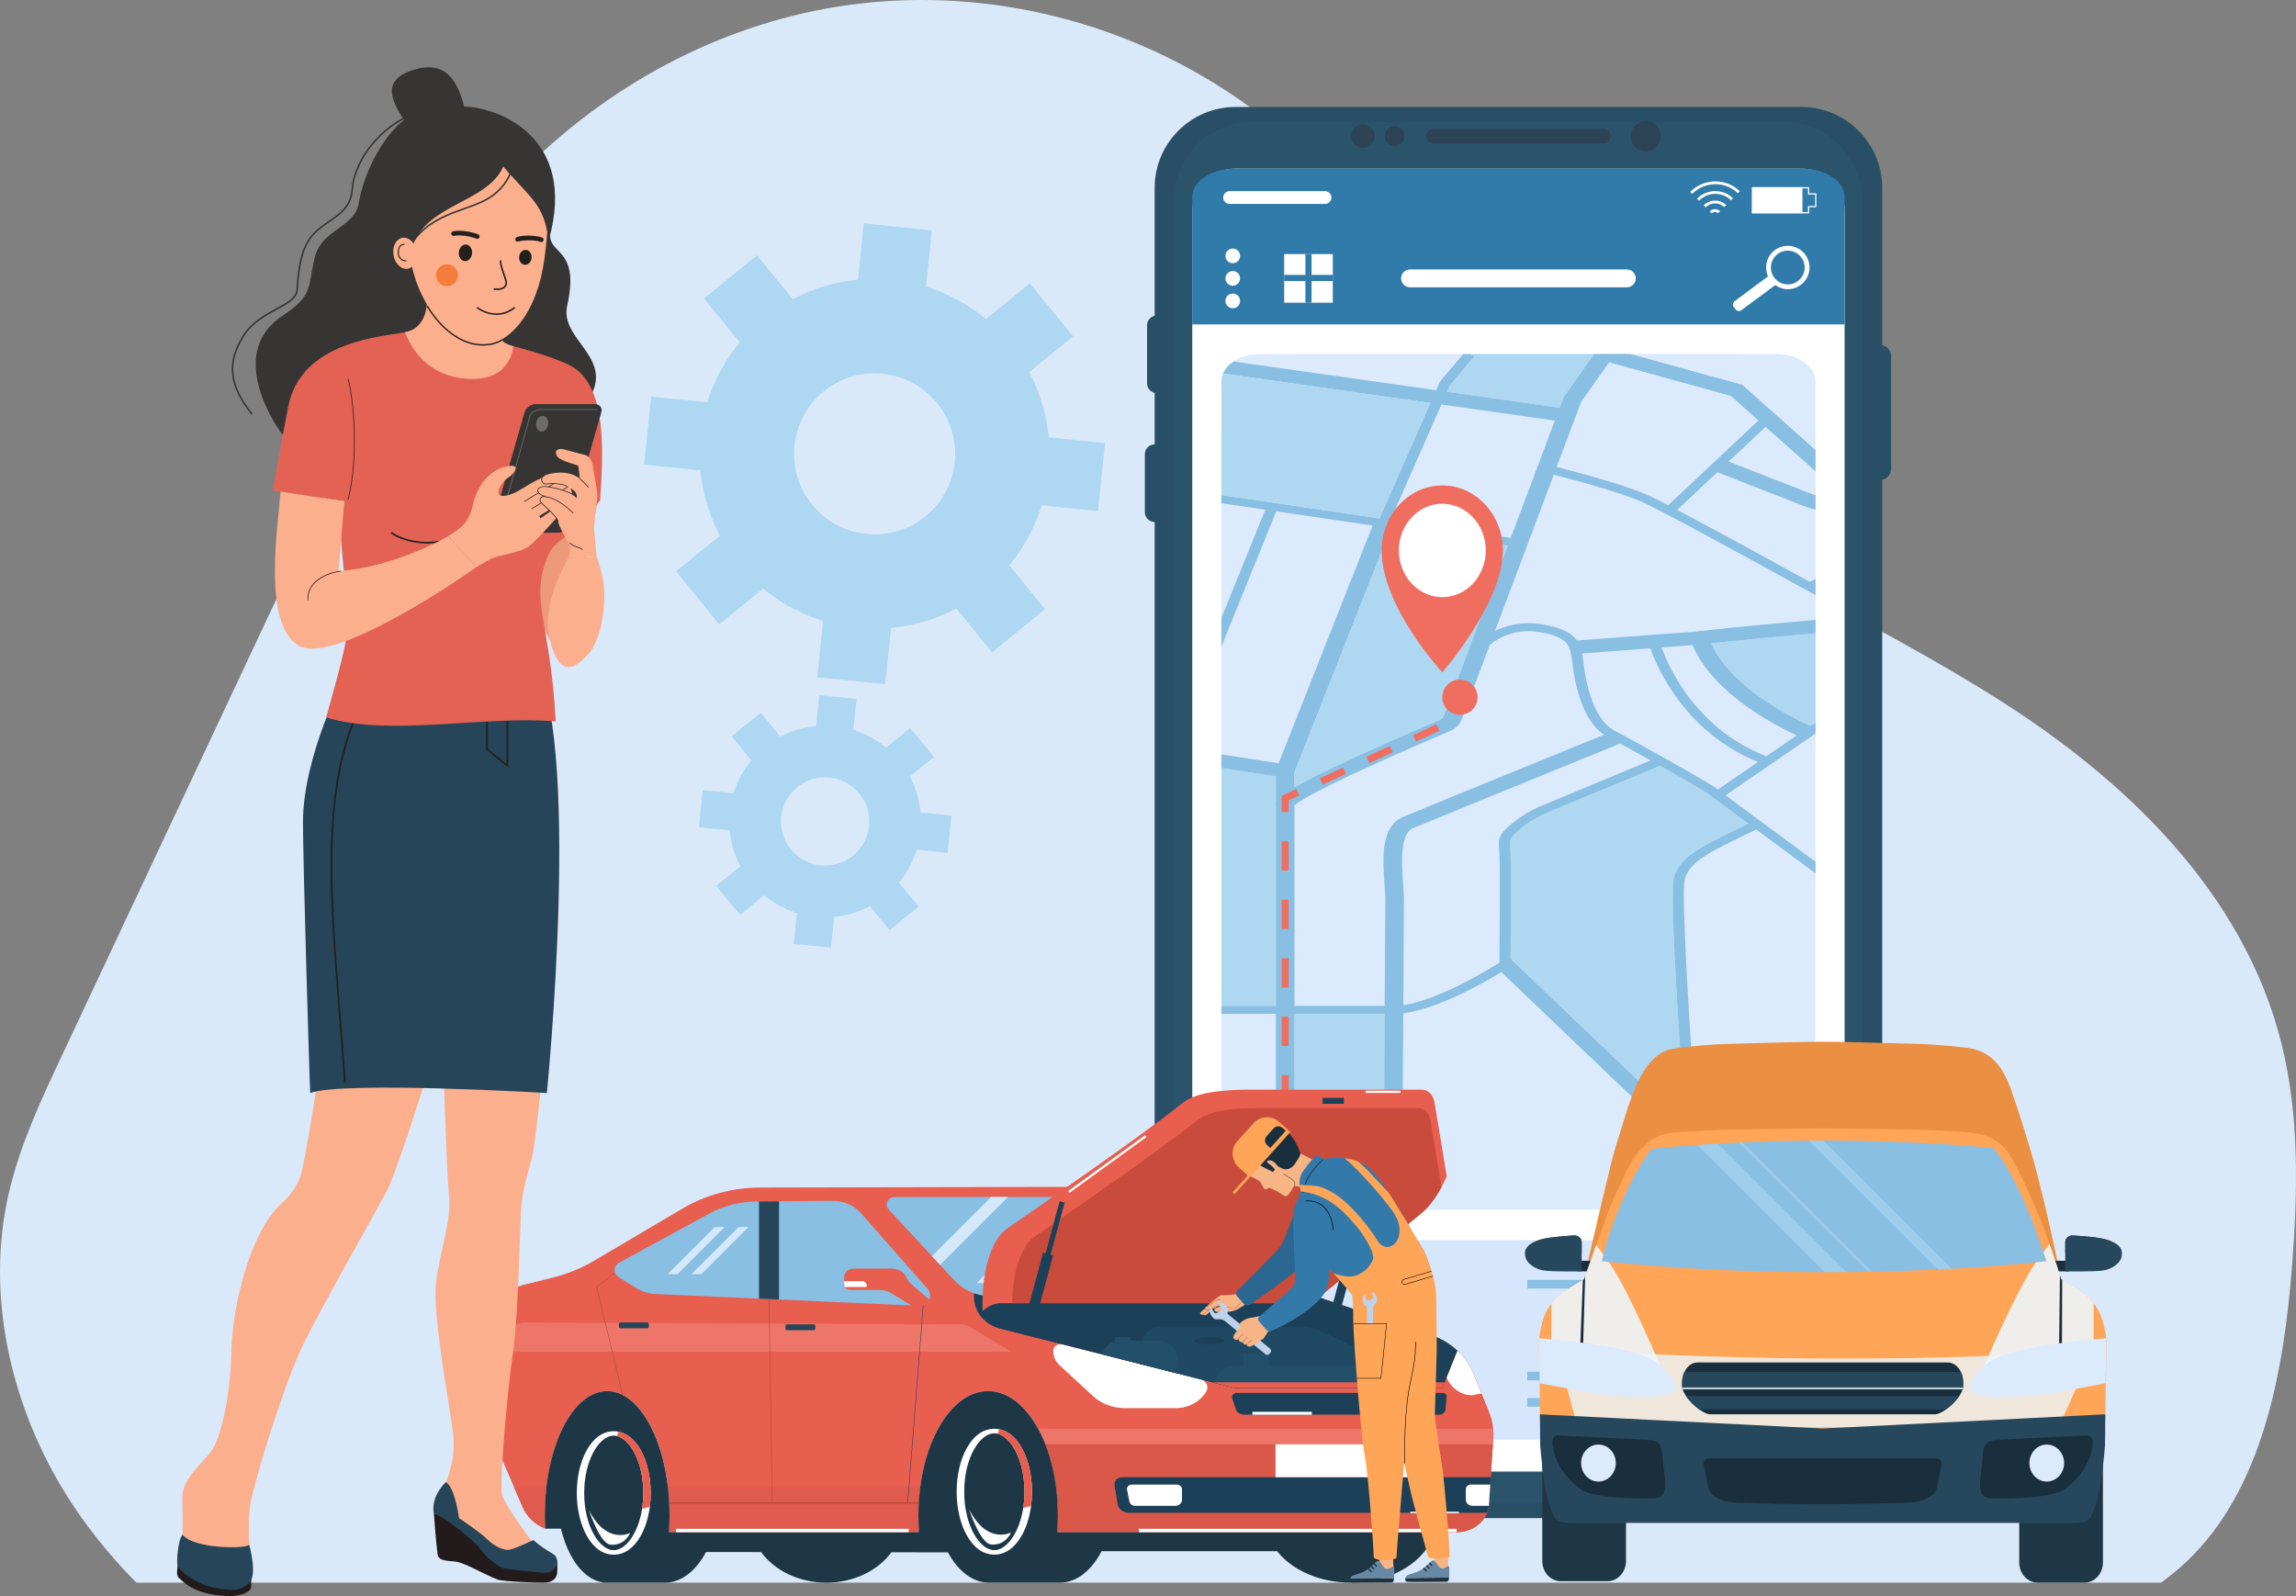 <svg xmlns="http://www.w3.org/2000/svg" viewBox="0 0 920.02 639.62"><rect x="0" y="0" width="920.02" height="639.62" fill="#808080" stroke="none"/><defs><style>      .cls-1 {        fill: #231a1b;      }      .cls-2 {        fill: #337aab;      }      .cls-3 {        fill: #9dcdeb;      }      .cls-4 {        fill: #ed9a7a;      }      .cls-5 {        fill: #234f6b;      }      .cls-6 {        mix-blend-mode: screen;        opacity: .7;      }      .cls-6, .cls-7 {        fill: #e85e4f;      }      .cls-8 {        fill: #204963;      }      .cls-9 {        fill: #d4e8fa;      }      .cls-10 {        fill: #ed7668;      }      .cls-11 {        fill: #aed7f2;      }      .cls-12 {        fill: #88bfe3;      }      .cls-13 {        fill: #dae9fa;      }      .cls-14 {        fill: #294f66;      }      .cls-15 {        fill: #e36254;      }      .cls-16 {        fill: #fff;      }      .cls-17 {        fill: #c42e1d;      }      .cls-18 {        fill: #1c4057;      }      .cls-19 {        fill: #2d4457;      }      .cls-20 {        fill: #6789a3;      }      .cls-21 {        fill: #dceafd;      }      .cls-22 {        fill: #af6854;      }      .cls-23 {        fill: #2b546b;      }      .cls-24 {        fill: #8a5d44;      }      .cls-25 {        fill: #f7b485;      }      .cls-26 {        fill: #ad463b;      }      .cls-27 {        fill: #264559;      }      .cls-28 {        fill: #ef6e60;      }      .cls-29 {        fill: #363533;      }      .cls-30 {        fill: #23201c;      }      .cls-31 {        fill: #bed3eb;      }      .cls-32 {        isolation: isolate;      }      .cls-33 {        fill: #6d6b69;      }      .cls-34 {        fill: #d6e6fd;      }      .cls-35 {        fill: #1a2f3d;      }      .cls-36 {        fill: #317baa;      }      .cls-37 {        opacity: .81;      }      .cls-37, .cls-38 {        fill: #edf7fc;        mix-blend-mode: multiply;      }      .cls-39 {        fill: #1e3747;      }      .cls-40 {        fill: #f5f2f1;      }      .cls-41 {        fill: #27475c;      }      .cls-42 {        fill: #e05b4d;      }      .cls-43 {        fill: #ffa557;      }      .cls-44 {        fill: #d9584a;      }      .cls-45 {        fill: #c3dadb;      }      .cls-38 {        opacity: .89;      }      .cls-46 {        fill: #fcaf8d;      }      .cls-47 {        fill: #f47d3b;      }      .cls-48 {        fill: #eb8f42;      }      .cls-49 {        fill: #17222b;      }      .cls-50 {        fill: #20303d;      }      .cls-51 {        fill: #2b6791;      }      .cls-52 {        fill: #c94b3c;      }    </style></defs><g class="cls-32"><g id="Layer_1" data-name="Layer 1"><path class="cls-13" d="M26.33,598.68c8.13,13.04,17.72,24.87,28.32,35.57h811.26c3.62-2.61,7.1-5.43,10.38-8.57,30.2-28.68,38.84-75.42,42.18-118.82,2.28-29.61,2.89-59.88-4.25-88.57-15.23-61.14-63.22-106.19-113.64-138.11-50.42-31.93-105.85-54.96-152.44-93.13-29.17-23.9-54.28-53.27-80.17-81.44-10.28-11.2-20.69-22.22-31.52-32.63-14.12-13.56-28.95-26.08-45.18-36.65C443.63,5.33,385.68-6.55,330.9,3.47c-47.09,8.62-91.5,33.36-125.66,69.51-5.58,5.9-10.88,12.12-15.88,18.61-3.51,4.56-6.86,9.24-10.08,14.01-.66.95-1.3,1.92-1.92,2.89-16.6,25.23-29.74,53.12-42.74,80.81-16.34,34.79-32.69,69.58-49.04,104.37-20.29,43.17-40.57,86.34-60.84,129.51-8.15,17.33-16.36,34.87-20.9,53.67-.32,1.33-.63,2.68-.91,4.03-.1.44-.18.89-.27,1.33-7.96,39.9,2.59,82.6,23.68,116.45Z"></path><g><path class="cls-14" d="M754.21,138.38v-63.16c0-17.79-14.56-32.35-32.35-32.35h-226.83c-17.79,0-32.35,14.56-32.35,32.35v51.33c-1.73.41-3.04,1.97-3.04,3.82v23.26c0,1.85,1.3,3.41,3.04,3.82v20.63c-2.16,0-3.93,1.77-3.93,3.93v23.26c0,2.16,1.77,3.93,3.93,3.93v366.84c0,17.79,14.56,32.35,32.35,32.35h226.83c17.79,0,32.35-14.56,32.35-32.35V192.24c2.02-.38,3.55-2.16,3.55-4.28v-45.3c0-2.12-1.54-3.9-3.55-4.28Z"></path><path class="cls-23" d="M746.17,80.65c0-17.41-13.77-31.65-30.6-31.65h-214.61c-16.83,0-30.6,14.24-30.6,31.65v489.96c0,17.41,13.77,31.65,30.6,31.65h214.61c16.83,0,30.6-14.24,30.6-31.65V80.65Z"></path><path class="cls-16" d="M739.15,84.46v488.42c0,4.66-1.91,8.88-5,11.93-3.08,3.04-7.34,4.91-12.04,4.91h-227.31c-4.71,0-8.95-1.88-12.04-4.91-3.1-3.05-5.01-7.27-5.01-11.93V84.46c0-1.73.26-3.4.76-4.97.88-2.84,2.51-5.35,4.64-7.33,3.05-2.82,7.14-4.55,11.65-4.55h227.31c9.41,0,17.04,7.55,17.04,16.85Z"></path><path class="cls-36" d="M739.14,78.84v51.16h-261.4v-51.16c0-1.15.26-2.26.76-3.31.88-1.89,2.51-3.57,4.64-4.88,3.05-1.88,7.14-3.03,11.65-3.03h227.31c9.41,0,17.04,5.03,17.04,11.22Z"></path><path class="cls-19" d="M642.53,57.46h-68.17c-1.59,0-2.9-1.3-2.9-2.9h0c0-1.59,1.3-2.9,2.9-2.9h68.17c1.59,0,2.9,1.3,2.9,2.9h0c0,1.59-1.3,2.9-2.9,2.9Z"></path><path class="cls-19" d="M665.5,54.57c0,3.34-2.71,6.04-6.04,6.04s-6.04-2.71-6.04-6.04,2.71-6.04,6.04-6.04,6.04,2.71,6.04,6.04Z"></path><path class="cls-19" d="M562.84,54.57c0,2.22-1.8,4.02-4.02,4.02s-4.02-1.8-4.02-4.02,1.8-4.02,4.02-4.02,4.02,1.8,4.02,4.02Z"></path><circle class="cls-19" cx="546.17" cy="54.57" r="4.74"></circle><g><path class="cls-16" d="M724.95,77.46v-2.44h-22.92v10.46h22.92v-2.44h2.87v-5.59h-2.87ZM727.34,82.57h-2.87v2.44h-21.95v-9.5h21.95v2.44h2.87v4.63Z"></path><rect class="cls-16" x="702.04" y="75.02" width="20.2" height="10.46"></rect></g><g><path class="cls-16" d="M687.19,80.39c-1.76.02-3.36.75-4.53,1.9l.79.78c.97-.95,2.29-1.54,3.74-1.56,1.45-.02,2.76.54,3.72,1.47l.8-.8c-1.16-1.13-2.76-1.81-4.51-1.79Z"></path><path class="cls-16" d="M687.17,83.84c-.81.01-1.54.34-2.08.86l.79.78c.34-.32.79-.52,1.29-.52.5,0,.95.18,1.28.49l.8-.8c-.54-.51-1.27-.82-2.07-.81Z"></path><path class="cls-16" d="M687.21,76.58c-2.81.04-5.36,1.2-7.23,3.05l.79.78c1.66-1.65,3.94-2.68,6.44-2.71,2.5-.03,4.76.94,6.41,2.54l.8-.8c-1.85-1.8-4.4-2.9-7.21-2.86Z"></path><path class="cls-16" d="M687.22,72.7c-3.88.05-7.41,1.66-9.98,4.22l.79.78c2.37-2.35,5.62-3.83,9.19-3.88,3.57-.05,6.8,1.35,9.15,3.64l.8-.8c-2.55-2.49-6.07-4.01-9.94-3.96Z"></path></g><path class="cls-16" d="M530.92,81.73h-38.2c-1.42,0-2.57-1.16-2.57-2.57h0c0-1.42,1.16-2.57,2.57-2.57h38.2c1.42,0,2.58,1.16,2.58,2.57h0c0,1.42-1.16,2.57-2.58,2.57Z"></path><g><path class="cls-16" d="M496.92,102.55c0,1.62-1.31,2.94-2.94,2.94s-2.94-1.31-2.94-2.94,1.31-2.94,2.94-2.94,2.94,1.31,2.94,2.94Z"></path><path class="cls-16" d="M496.92,111.57c0,1.62-1.31,2.94-2.94,2.94s-2.94-1.31-2.94-2.94,1.31-2.94,2.94-2.94,2.94,1.31,2.94,2.94Z"></path><path class="cls-16" d="M496.92,120.58c0,1.62-1.31,2.94-2.94,2.94s-2.94-1.31-2.94-2.94,1.31-2.94,2.94-2.94,2.94,1.31,2.94,2.94Z"></path></g><g><rect class="cls-16" x="514.58" y="101.83" width="19.47" height="19.47"></rect><rect class="cls-36" x="523.08" y="101.83" width="2.47" height="19.47"></rect><rect class="cls-36" x="514.58" y="110.16" width="19.47" height="2.47"></rect></g><path class="cls-16" d="M716.38,98.51c-4.79,0-8.69,3.9-8.69,8.69,0,1.26.28,2.46.77,3.55l-13.35,9.91c-.76.56-.92,1.63-.35,2.39l.66.89c.56.76,1.63.92,2.39.35l13.53-10.04c1.43,1.03,3.17,1.64,5.06,1.64,4.79,0,8.69-3.9,8.69-8.69s-3.9-8.69-8.69-8.69ZM716.38,113.97c-3.73,0-6.76-3.03-6.76-6.76s3.03-6.76,6.76-6.76,6.76,3.03,6.76,6.76-3.03,6.76-6.76,6.76Z"></path><path class="cls-16" d="M651.89,115.14h-86.89c-1.97,0-3.58-1.61-3.58-3.58h0c0-1.97,1.61-3.58,3.58-3.58h86.89c1.97,0,3.58,1.61,3.58,3.58h0c0,1.97-1.61,3.58-3.58,3.58Z"></path><g><rect class="cls-34" x="477.67" y="496.98" width="261.55" height="79.98"></rect><rect class="cls-12" x="611.97" y="512.92" width="69.91" height="3.44"></rect><rect class="cls-12" x="689.13" y="512.92" width="43.57" height="3.44"></rect><rect class="cls-12" x="611.97" y="549.74" width="42.49" height="3.44"></rect><rect class="cls-12" x="611.97" y="560.29" width="39.84" height="3.44"></rect></g><g><rect class="cls-40" x="489.41" y="141.87" width="238.08" height="342.9" rx="33.65" ry="33.65"></rect><path class="cls-11" d="M573.19,161.48l-20.42,46.3-63.36-9.36v-45.47c0-1.14.24-2.23.69-3.26l83.09,11.8Z"></path><path class="cls-11" d="M604.21,218.63l-25.72,68.39c-.24.65-.82,1.19-1.63,1.54-6.19,2.62-22.13,9.44-36.58,16.15-8.2,3.81-14.69,7.01-19.3,9.53-.82.45-1.58.87-2.26,1.27v-6.12l38.62-97.68,46.87,6.93Z"></path><path class="cls-21" d="M711.97,141.87h-73.17l-12.23,17.29-1.6,4.25-45.13-6.41,1.18-2.69,9.84-11.62-1.91-.82h-84.03c-4.1,0-7.83,1.14-10.61,2.99-1.94,1.3-3.42,2.95-4.23,4.81l83.09,11.8-20.42,46.3-63.36-9.36v109.37l21.85,3.37v91.96h-21.85v70.6c0,6.11,6.95,11.06,15.52,11.06h13.78v-78.48h36.12l-.48,78.48h157.61c8.57,0,15.52-4.95,15.52-11.06v-184.19l-2.04,1.4c-18.66-8.6-28.67-17.69-33.81-23.87-3.25-3.91-5.01-7.17-5.91-9.27,9.24-1.03,27.11-2.7,41.76-4.04v-100.8c0-6.11-6.95-11.06-15.52-11.06ZM644.78,145.22l48.77,13.44c1.59,1.42,5.84,5.21,11.05,9.86l-36.16,33.98c-4.15-2.15-7.24-3.68-8.86-4.37-9.91-4.2-28.24-9.03-35.82-10.95l9.81-26.09,11.21-15.85ZM699.98,330.4c-18.66,8.97-27.17,13.06-29.3,21.66-1.78,7.17,3.01,76.22,4.66,99.05l-70.04-66.87h0c.07-8.44.29-36.98-.02-42.22l-.23-3.95c-.07-1.18.39-2.32,1.32-3.31,2.1-2.21,6.76-6.38,14.38-9.47,10.49-4.25,38.06-15.79,44.41-18.45,9.2,5.17,17.82,10.15,19.17,11.21,1.09.85,7.99,5.97,16.23,12.06l-.59.28ZM518.71,309.38l38.62-97.68,46.87,6.93-25.72,68.39c-.24.65-.82,1.19-1.63,1.54-6.19,2.62-22.13,9.44-36.58,16.15-8.2,3.81-14.69,7.01-19.3,9.53-.82.45-1.58.87-2.26,1.27v-6.12ZM687.64,315.91c-3.14-2.46-32.88-19.01-40.95-23.24-6.98-3.66-10.78-15.71-12-25.78l-.11-.96c-.17-1.43-.33-2.79-.58-4.06l27.32-2.07c1.18,3.36,3.81,9.76,8.59,17,6.1,9.24,16.97,21.48,34.53,28.56l-16.1,11.06c-.32-.24-.55-.42-.69-.52Z"></path><polygon class="cls-11" points="638.8 141.87 626.57 159.16 624.97 163.41 579.85 157.01 581.03 154.32 590.87 142.7 588.96 141.87 638.8 141.87"></polygon><polygon class="cls-11" points="511.26 311.15 511.26 403.11 489.41 403.11 489.41 307.78 511.26 311.15"></polygon><polygon class="cls-11" points="554.84 406.3 554.36 484.78 518.71 484.78 518.71 406.3 554.84 406.3"></polygon><path class="cls-11" d="M700.57,330.11l-.59.28c-18.66,8.97-27.17,13.06-29.3,21.66-1.78,7.17,3.01,76.22,4.66,99.05l-70.04-66.87h0c.07-8.44.29-36.98-.02-42.22l-.23-3.95c-.07-1.18.39-2.32,1.32-3.31,2.1-2.21,6.76-6.38,14.38-9.47,10.49-4.25,38.06-15.79,44.41-18.45,9.2,5.17,17.82,10.15,19.17,11.21,1.09.85,7.99,5.97,16.23,12.06Z"></path><path class="cls-11" d="M727.49,253.74v35.78l-2.04,1.4c-18.66-8.6-28.67-17.69-33.81-23.87-3.25-3.91-5.01-7.17-5.91-9.27,9.24-1.03,27.11-2.7,41.76-4.04Z"></path><path class="cls-21" d="M704.42,305.37l-16.1,11.06c-.32-.24-.55-.42-.69-.52-3.14-2.46-32.88-19.01-40.95-23.24-6.98-3.66-10.78-15.71-12-25.78l-.11-.96c-.17-1.43-.33-2.79-.58-4.06l27.32-2.07c1.18,3.36,3.81,9.76,8.59,17,6.1,9.24,16.97,21.48,34.53,28.56Z"></path><path class="cls-21" d="M704.6,168.51l-36.16,33.98c-4.15-2.15-7.24-3.68-8.86-4.37-9.91-4.2-28.24-9.03-35.82-10.95l9.81-26.09,11.21-15.85,48.77,13.44c1.59,1.42,5.84,5.21,11.05,9.86Z"></path><polygon class="cls-12" points="512.11 203.2 511.41 204.91 489.41 259.16 489.41 247.69 507.02 204.27 507.81 202.31 512.11 203.2"></polygon><polygon class="cls-12" points="557.79 210.56 557.33 211.7 518.71 309.38 517.62 312.13 511.26 311.15 489.41 307.78 489.41 302.35 512.35 305.89 550.02 210.62 550.62 209.12 554.19 209.84 554.22 209.84 556.35 210.27 557.79 210.56"></polygon><rect class="cls-12" x="511.26" y="309.01" width="7.45" height="175.76"></rect><polygon class="cls-12" points="608.89 216.06 607.98 219.18 604.21 218.63 557.33 211.7 550.02 210.62 511.41 204.91 507.02 204.27 489.41 201.66 489.41 198.41 552.77 207.77 557.17 208.42 605.37 215.54 608.89 216.06"></polygon><path class="cls-12" d="M628.39,163.9l-1.46,5.21-3.9-.55h0l-45.44-6.45-4.41-.63-83.09-11.8c.8-1.86,2.28-3.52,4.23-4.81l81.11,11.52,4.41.62,45.13,6.41,3.42.49Z"></path><polygon class="cls-12" points="590.87 142.7 581.03 154.32 579.85 157.01 577.6 162.1 557.17 208.42 556.35 210.27 556.33 210.32 554.22 209.84 554.19 209.84 552.07 209.36 552.77 207.77 573.19 161.48 575.44 156.38 576.93 153 586.35 141.87 588.96 141.87 590.87 142.7"></polygon><path class="cls-12" d="M727.49,345.4v4.58c-5.55-4.09-15.07-11.11-23.77-17.54-1.07-.79-2.12-1.57-3.15-2.33-8.25-6.1-15.15-11.21-16.23-12.06-1.35-1.06-9.97-6.03-19.17-11.21-1.25-.7-2.51-1.41-3.77-2.12-4.39-2.45-8.71-4.84-12.24-6.76-2-1.09-3.75-2.03-5.11-2.74-.44-.23-.88-.49-1.29-.77-9.25-6.11-11.91-22.31-12.51-27.3l-.12-.96c-.87-7.31-1.26-10.65-12.57-12.79-9.12-1.72-16.58,1.52-20.67,5.2h0c-1.56,1.4-2.62,2.87-3.1,4.15l-4.32-.82c1.26-3.35,4.91-6.8,9.59-9.11.13-.06.26-.12.38-.18,5.81-2.74,12.65-3.57,19.25-2.32,7.49,1.41,11.24,3.56,13.24,6.35,1.11,1.54,1.68,3.27,2.06,5.18.25,1.27.41,2.63.58,4.06l.11.96c1.23,10.06,5.02,22.12,12,25.78,8.07,4.23,37.81,20.78,40.95,23.24.13.11.37.28.69.52.67.51,1.73,1.3,3.08,2.31,7.86,5.85,25.69,19,36.08,26.66Z"></path><path class="cls-12" d="M649.88,297.68s-.29.12-.73.3c-4.36,1.78-27.34,11.14-48.08,19.62-1.33.54-2.64,1.08-3.95,1.61-15.55,6.36-29.02,11.88-31.15,12.79-1.16.5-3.2,2.24-3.91,8.27-.54,4.6-.14,9.97.22,14.71.12,1.52.22,2.96.29,4.27v.11l-.26,43.46-.02,3.23-.48,78.72h-7.45l.48-78.48.02-3.19.27-43.72c-.06-1.24-.17-2.64-.28-4.13-.8-10.65-1.81-23.9,7.27-27.81,2.14-.92,15.02-6.2,30.09-12.37,1.3-.53,2.61-1.07,3.94-1.61,18.26-7.46,38.56-15.74,46.59-19.01,1.88-.77,3.09-1.26,3.44-1.4l3.7,4.61Z"></path><path class="cls-12" d="M727.15,291.7l-3.96,4.5c-1.11-.5-2.19-1-3.25-1.49-30.53-14.43-39.33-30.16-41.7-36.18l-12.45.94h0s-4.5.34-4.5.34l-27.32,2.07-2.58.19-.79-5.28,1.31-.1,48.67-3.68h0l3.71-.28.51,2.53s.21.93.9,2.52c.91,2.09,2.67,5.35,5.91,9.27,5.14,6.19,15.15,15.27,33.81,23.87.56.26,1.13.52,1.71.78Z"></path><path class="cls-12" d="M707.79,303.06c-17.18-6.57-27.84-18.54-33.8-27.53-4.42-6.67-6.96-12.71-8.18-16.06h0c-.62-1.7-.9-2.7-.91-2.74l-2.2.3-2.19.3c.03.11.28,1,.8,2.47,1.18,3.36,3.81,9.76,8.59,17,6.1,9.24,16.97,21.48,34.53,28.56.83.34,1.68.66,2.54.97l2.02-2.84c-.4-.15-.8-.29-1.2-.45Z"></path><polygon class="cls-12" points="727.49 289.52 727.49 293.95 691.41 318.74 689.81 319.84 686.71 317.55 688.33 316.43 704.42 305.37 707.79 303.06 719.95 294.7 725.45 290.92 727.49 289.52"></polygon><path class="cls-12" d="M727.49,234.46v4.03c-29.11-16.05-63.42-34.77-70.2-37.64-9.33-3.96-27.05-8.65-34.7-10.6-2.23-.57-3.6-.91-3.66-.92l1.44-3.02c.22.05,1.46.36,3.39.84h0c7.58,1.92,25.91,6.75,35.82,10.95,1.62.69,4.72,2.22,8.86,4.37,1.12.58,2.33,1.21,3.61,1.88,13.2,6.93,33.9,18.24,53.18,28.85.76.42,1.51.83,2.26,1.25Z"></path><polygon class="cls-12" points="709.75 168.93 707.48 171.07 692.69 184.97 688.14 189.24 672.04 204.37 670.67 205.65 667.11 203.73 668.44 202.48 704.6 168.51 706.19 167.01 709.75 168.93"></polygon><path class="cls-12" d="M666.48,306.29s-.5.21-1.31.55c-6.35,2.66-33.93,14.19-44.41,18.45-7.62,3.09-12.28,7.26-14.38,9.47-.93.98-1.39,2.13-1.32,3.31l.23,3.95c.31,5.24.09,33.78.02,42.22h0c-.01,1.28-.02,2.09-.02,2.3v.7s-.73.47-.73.47c-.21.14-1.27.82-2.97,1.86-7.11,4.34-25.39,14.77-39.3,16.49-1.28.16-2.52.24-3.71.24h-69.16v-3.19h69.16c1.18,0,2.44-.1,3.74-.29,14.22-2.06,34.46-14.46,38.51-17.01.04-5.26.32-38.15,0-43.66l-.23-3.95c-.11-1.87.61-3.67,2.08-5.22,1.11-1.17,2.88-2.85,5.35-4.65.98-.71,2.07-1.44,3.27-2.18,2.07-1.26,4.48-2.51,7.25-3.63,9.78-3.97,34.48-14.29,42.85-17.79,1.73-.72,2.77-1.16,2.82-1.18l2.26,2.74Z"></path><polygon class="cls-12" points="710.6 484.78 701.3 484.78 601.58 389.56 599.18 387.26 605.14 384.09 605.3 384.24 605.3 384.24 675.34 451.11 675.34 451.11 680.15 455.7 710.6 484.78"></polygon><path class="cls-12" d="M705.27,331.69l-1.56.75-1.24.59c-18.1,8.7-25.6,12.3-27.4,19.58-1.56,6.3,2.54,68.82,5.07,103.09.06.82.12,1.61.18,2.39l-4.46.17c-.04-.59-.24-3.17-.53-7.15h0c-1.65-22.83-6.44-91.89-4.66-99.05,2.13-8.6,10.64-12.7,29.3-21.66l.59-.28,2.2-1.06,2.5,2.64Z"></path><path class="cls-12" d="M727.49,248.39v5.35c-14.65,1.34-32.51,3.01-41.76,4.04-1.58.18-2.9.33-3.92.46l-1.34-5.22s.09-.01.13-.02h0c7.49-.97,29.64-3.05,46.88-4.62Z"></path><g><path class="cls-12" d="M727.49,180.38v8.48c-5.58-4.95-13.29-11.8-20.01-17.79-.98-.88-1.95-1.73-2.88-2.56-5.21-4.64-9.46-8.43-11.05-9.86l-48.77-13.44-11.21,15.85-9.81,26.09h0l-1.16,3.09-23.53,62.59-2.18,5.78h0s-11.2,29.77-11.2,29.77c-.75,1.99-2.53,3.67-5.02,4.73-1.43.61-3.44,1.46-5.85,2.5-1.2.51-2.5,1.08-3.88,1.67-7,3.03-16.1,7.03-24.81,11.04-22.17,10.22-26.55,13.55-27.41,14.41-.07.08-.12.13-.15.17.03-.05.15-.26.15-.6h-7.45c0-1.58,1.28-3.26,7.45-6.81.69-.4,1.45-.82,2.26-1.27,4.61-2.51,11.1-5.72,19.3-9.53,14.45-6.71,30.4-13.53,36.58-16.15.81-.34,1.39-.89,1.63-1.54l25.72-68.39,1.16-3.08,17.67-46.99h0l1.93-5.14,1.6-4.25,12.23-17.29h14.5l44.81,12.34.63.56c.25.22,16.49,14.72,28.75,25.61Z"></path><path class="cls-12" d="M726.97,198.37c.18.07.35.13.52.19v5.65c-1.31-.25-2.68-.63-4.1-1.19-8.85-3.46-29.52-11.54-35.24-13.78-.96-.37-1.5-.58-1.5-.58l3.58-4.65s.91.36,2.47.96c6.8,2.65,25.88,10.11,34.28,13.4Z"></path></g><path class="cls-12" d="M727.49,232v3.99c-.34.18-.68.35-1.02.52l-2.58-2.6c.44-.22.88-.45,1.34-.69.73-.38,1.49-.79,2.26-1.22Z"></path><g><path class="cls-28" d="M577.94,269.45s-24.3-26.22-24.28-48.8v-.02h0c0-14.41,10.87-26.09,24.28-26.09s24.29,11.68,24.29,26.09c0,21-24.29,48.82-24.29,48.82h0Z"></path><path class="cls-16" d="M560.53,220.59c0,10.33,7.8,18.71,17.42,18.71s17.41-8.38,17.41-18.71-7.8-18.71-17.41-18.71-17.42,8.37-17.42,18.71Z"></path></g><path class="cls-28" d="M592.07,279.4c0,3.9-3.16,7.06-7.06,7.06s-7.06-3.16-7.06-7.06,3.16-7.06,7.06-7.06,7.06,3.16,7.06,7.06Z"></path><g><rect class="cls-28" x="581.09" y="280.56" width="5.59" height="2.79" transform="translate(91.17 703.44) rotate(-66.32)"></rect><path class="cls-28" d="M530,314.44l-1.17-2.54,9.35-4.32,1.17,2.54-9.35,4.32ZM548.71,305.79l-1.17-2.54,9.35-4.32,1.17,2.54-9.35,4.32ZM567.41,297.14l-1.17-2.54,9.35-4.32,1.17,2.54-9.35,4.32Z"></path><polygon class="cls-28" points="516.38 325.42 513.59 325.42 513.59 318.94 519.47 316.22 520.64 318.76 516.38 320.73 516.38 325.42"></polygon><path class="cls-28" d="M516.38,466.02h-2.79v-11.72h2.79v11.72ZM516.38,442.59h-2.79v-11.72h2.79v11.72ZM516.38,419.15h-2.79v-11.72h2.79v11.72ZM516.38,395.72h-2.79v-11.72h2.79v11.72ZM516.38,372.29h-2.79v-11.72h2.79v11.72ZM516.38,348.86h-2.79v-11.72h2.79v11.72Z"></path><rect class="cls-28" x="513.59" y="477.73" width="2.79" height="5.59"></rect></g></g></g><g><path class="cls-11" d="M287.75,213.2l.73,1.46-17.57,14.3,17.29,21.25,17.57-14.3,1.28,1.01c3.7,2.92,7.69,5.46,11.91,7.58l.25-.34h0s.02.01.02.02c.07.05.13.1.2.15.56.41,1.12.82,1.69,1.22,2.31,1.06,4.71,2.01,7.12,2.81l1.55.52-2.31,22.53,27.26,2.8,2.31-22.54,1.63-.19c4.89-.57,9.77-1.68,14.5-3.31,2.89-.99,5.78-2.2,8.57-3.59l1.46-.73,14.3,17.57,21.25-17.3-14.3-17.57,1.01-1.28c5.03-6.37,8.89-13.5,11.45-21.2l.52-1.55,22.53,2.31,2.8-27.26-22.53-2.31-.19-1.62c-.77-6.51-2.45-12.88-4.99-18.93-.6-1.42-1.25-2.82-1.92-4.16l-.73-1.46,17.57-14.3-17.3-21.25-17.57,14.3-1.28-1.01c-2.69-2.12-5.5-4.03-8.35-5.67-.81-.47-1.62-.91-2.41-1.33l-.14-.07c-1.31-.69-2.68-1.35-4.18-2.02-1.99-.88-4.05-1.68-6.12-2.36l-1.56-.51,2.31-22.54-27.26-2.8-2.31,22.53-1.62.19c-8.04.94-15.81,3.26-23.08,6.9l-1.46.73-14.3-17.57-21.24,17.3,14.3,17.57-1.01,1.28c-.69.87-1.29,1.67-1.85,2.45-4.15,5.75-7.38,12.06-9.61,18.75l-.52,1.55-22.53-2.31-2.8,27.26,22.53,2.31.19,1.62c.44,3.7,1.16,7.34,2.16,10.82,1.18,4.2,2.77,8.33,4.75,12.27ZM318.36,178.59c1.82-17.73,17.66-30.63,35.39-28.81,17.73,1.82,30.63,17.66,28.81,35.39-1.82,17.73-17.66,30.63-35.39,28.81-17.73-1.82-30.63-17.66-28.81-35.39Z"></path><path class="cls-11" d="M296.26,346.36l.4.8-9.63,7.84,9.48,11.65,9.63-7.84.7.55c2.03,1.6,4.22,2.99,6.53,4.16l.14-.19h0s0,0,.01.01c.04.03.07.05.11.08.31.23.62.45.93.67,1.27.58,2.58,1.1,3.9,1.54l.85.28-1.27,12.35,14.94,1.53,1.27-12.35.89-.1c2.68-.31,5.35-.92,7.95-1.81,1.59-.54,3.17-1.2,4.7-1.97l.8-.4,7.84,9.63,11.65-9.48-7.84-9.63.56-.7c2.76-3.49,4.87-7.4,6.28-11.62l.28-.85,12.35,1.27,1.53-14.94-12.35-1.27-.1-.89c-.42-3.57-1.34-7.06-2.74-10.37-.33-.78-.68-1.54-1.05-2.28l-.4-.8,9.63-7.84-9.48-11.65-9.63,7.84-.7-.55c-1.48-1.16-3.02-2.21-4.58-3.11-.45-.26-.89-.5-1.32-.73l-.08-.04c-.72-.38-1.47-.74-2.29-1.11-1.09-.48-2.22-.92-3.35-1.29l-.85-.28,1.27-12.35-14.94-1.53-1.27,12.35-.89.1c-4.41.52-8.66,1.79-12.65,3.78l-.8.4-7.84-9.63-11.64,9.48,7.84,9.63-.55.7c-.38.48-.71.91-1.01,1.34-2.27,3.15-4.04,6.61-5.27,10.28l-.28.85-12.35-1.27-1.53,14.94,12.35,1.27.1.89c.24,2.03.64,4.02,1.18,5.93.64,2.3,1.52,4.56,2.6,6.72ZM313.04,327.39c1-9.72,9.68-16.79,19.4-15.79,9.72,1,16.79,9.68,15.79,19.4s-9.68,16.79-19.4,15.79c-9.72-1-16.79-9.68-15.79-19.4Z"></path></g><g><g><path class="cls-7" d="M598.34,576.59l-.14,2.2-.18,2.86-.67,10.33-.71,11.03c-.07,1.14-.32,2.23-.73,3.25-1.79,4.55-6.61,7.77-12.21,7.77h-160.05c.16-2.2.26-4.45.26-6.74,0-9.38-1.46-18.15-3.98-25.64-.33-.98-.68-1.93-1.04-2.86-.87-2.21-1.83-4.29-2.88-6.22-.68-1.25-1.4-2.44-2.15-3.56-4.85-7.2-11.08-11.54-17.88-11.54-13.23,0-24.3,16.38-27.2,38.39-.28,2.13-.48,4.3-.6,6.51-.09,1.62-.13,3.26-.13,4.92,0,2.29.09,4.54.26,6.74h-100.22c.15-2.2.23-4.45.23-6.74,0-1.66-.04-3.3-.12-4.92-.11-2.22-.29-4.39-.54-6.51-1.39-11.77-4.87-21.93-9.61-28.84-2.49-3.62-5.33-6.35-8.4-7.94-.07-.04-.15-.08-.22-.11-1.95-.98-3.99-1.5-6.1-1.5-11.84,0-21.74,16.38-24.33,38.39-.44,3.67-.66,7.5-.66,11.43,0,1.79.05,3.56.14,5.31-4.05-1.67-7.34-4.71-9.03-8.61l-3.51-8.13-6.8-15.71c-4.58-10.61-6.38-22.02-5.27-33.36l.19-1.97,1.36-13.79c.14-1.4.45-2.77.92-4.07,2.11-5.92,7.41-10.61,14.26-12.28l10.26-2.51c6.17-1.51,12.03-3.88,17.37-7.04l35.23-20.79c9.29-5.49,20.16-8.42,31.27-8.44l134.74-.29c6.38-.02,12.68,1.27,18.43,3.78.22.1.45.2.68.3,19.82,8.77,44.87,24.54,58.12,33.21,1.85,1.21,3.47,2.29,4.82,3.19,2.07,1.39,4.29,2.58,6.63,3.57.99.42,2,.8,3.02,1.15l42.06,14.12c4.01,1.35,7.59,3.46,10.54,6.13.11.09.21.19.32.29,2.8,2.62,5,5.76,6.42,9.25l3.19,7.86,2.92,7.2c.91,2.23,1.48,4.56,1.72,6.92.13,1.34.16,2.67.07,4.02Z"></path><path class="cls-42" d="M368.01,607.29c0,2.29.09,4.54.26,6.74h-100.22c.15-2.2.23-4.45.23-6.74,0-1.59-.04-3.16-.11-4.71,0-.07,0-.14,0-.21,0-.07,0-.14-.01-.2-.11-2.15-.29-4.26-.53-6.32h101.14c-.27,2.06-.47,4.17-.6,6.32,0,.07,0,.14-.01.2,0,.07,0,.14,0,.21-.08,1.55-.13,3.12-.13,4.71Z"></path><path class="cls-10" d="M405.17,541.71h-200.56c-.65,0-1.15-.56-1.05-1.19l.9-5.78c.43-2.74,2.85-4.75,5.69-4.74l174.88.72c1.29,0,2.54.36,3.64,1.02l16.5,9.97Z"></path><g><path class="cls-12" d="M370.05,522.88c-.07.03-.13.06-.2.08-.61.24-1.3.35-2.04.32l-55.63-2.49-8.04-.36-41.36-1.85c-2.87-.13-5.65-.98-8-2.46l-6.6-4.15c-2.71-1.71-2.55-4.68.31-6.18l6.77-3.69,13.07-7.12,16.35-8.91c5.63-2.95,12.01-4.54,18.53-4.59h.95s8.04-.07,8.04-.07h1.31s19.39-.17,19.39-.17h.61c4.49-.04,8.75,1.8,11.54,4.97l26.64,30.28c1.97,2.23.9,5.3-1.61,6.38Z"></path><path class="cls-18" d="M370.05,522.88l-6.24,79.5h-.19s6.23-79.42,6.23-79.42c.07-.02.14-.05.2-.08Z"></path></g><path class="cls-10" d="M598.34,576.59l-.14,2.21-.19,2.86h-178.11c-.33-.98-.68-1.93-1.04-2.86-.87-2.21-1.83-4.29-2.88-6.22h182.29c.13,1.33.15,2.67.07,4.02Z"></path><polygon class="cls-27" points="312.17 481.41 312.17 520.79 308.27 520.62 308.07 520.61 304.13 520.44 304.13 481.48 312.17 481.41"></polygon><path class="cls-16" d="M425.83,538.76l55.19,13.98c2.36.6,3.49,3.02,2.31,4.96l-.06.1c-2.44,4.02-7.11,6.51-12.19,6.51h-20.4c-4.76,0-9.32-1.73-12.65-4.79l-13.36-12.29c-1.68-1.55-2.62-3.63-2.62-5.79v-.09c0-1.78,1.88-3.07,3.78-2.58Z"></path><path class="cls-44" d="M598.2,578.79l-.85,13.19-.71,11.03c-.07,1.14-.32,2.22-.73,3.25-1.8,4.55-6.61,7.77-12.21,7.77h-160.05c.17-2.2.25-4.45.25-6.74,0-10.6-1.86-20.43-5.02-28.5h179.33Z"></path><path class="cls-12" d="M528.09,519.65h-130.1c-2.66,0-5.27-.47-7.68-1.36-3.06-1.12-5.82-2.92-7.99-5.27l-5.64-6.1-3.26-3.52-17.35-18.76c-1.82-1.97-.27-4.96,2.58-4.96h99.88c19.83,8.77,44.88,24.54,58.12,33.21.43.28.86.56,1.27.83.45.29.87.58,1.28.85.83.54,1.58,1.05,2.26,1.5,2.08,1.39,4.3,2.59,6.63,3.57Z"></path><path class="cls-18" d="M576.67,566.94h-78.24c-1.47,0-2.78-.89-3.23-2.21l-1.45-4.27c-.38-1.12.51-2.25,1.76-2.25h82.65c.89,0,1.6.71,1.52,1.55l-.42,4.94c-.11,1.27-1.23,2.24-2.59,2.24Z"></path><path class="cls-18" d="M584.02,541.34l-2.61,6.46h0s-1.72,4.28-1.72,4.28l-.77,1.9-.89,2.18h-83.55l-7.31-1.85-1.31-.33-13.94-3.52-15.24-3.85-15.06-3.81-40.72-10.29c-6.26-1.58-10.59-6.74-10.59-12.61v-1.61c2.41.89,5.02,1.36,7.68,1.36h130.1c.99.42,2,.8,3.03,1.14l42.05,14.12c4.01,1.35,7.6,3.46,10.54,6.13.11.09.21.19.32.28Z"></path><path class="cls-16" d="M593.63,558.45l-3.75.7c-4.12,0-7.91-2.43-9.89-6.35l-.05-.1c-.1-.2-.19-.41-.25-.63l1.72-4.27v-.02s2.61-6.46,2.61-6.46c2.8,2.62,5,5.76,6.42,9.25l3.19,7.86Z"></path><path class="cls-39" d="M574.91,614.03c-3.32,11.55-17.1,20.22-33.59,20.22-12.6,0-23.62-5.06-29.59-12.61h-70.33c-3.98,7.7-9.98,12.61-16.69,12.61h-28.42c-6.57,0-12.46-4.71-16.45-12.14l-22.64-.03c-5.39,7.31-15.06,12.18-26.08,12.18s-20.76-4.9-26.15-12.26l-22.06-.03c-3.98,7.52-9.9,12.29-16.52,12.29h-25.02v-.15c-7.51-1.22-13.82-9.75-16.58-21.49h-6.37c-.09-1.75-.14-3.52-.14-5.31,0-27.52,11.19-49.82,25-49.82,5.51,0,10.59,3.54,14.72,9.55,6.23,9.06,10.28,23.72,10.28,40.27,0,2.29-.08,4.53-.23,6.74h100.21c-.17-2.2-.25-4.45-.25-6.74,0-27.52,12.51-49.82,27.94-49.82,6.8,0,13.04,4.34,17.88,11.54,6.15,9.14,10.06,22.9,10.06,38.28,0,2.29-.09,4.53-.25,6.74h151.28Z"></path><path class="cls-8" d="M575.95,555.07l-.29,1.09h-81.17l-7.31-1.85-1.31-.33-13.94-3.52-15.24-3.85,1.14-9.01c.41-3.26,3.18-5.7,6.46-5.7h58.83c1.67,0,3.32.36,4.84,1.06l47.99,22.11Z"></path><path class="cls-18" d="M597.35,591.98l-.19,2.96-.52,8.06c0,.15-.02.3-.04.44-.1.98-.34,1.91-.69,2.81h-143.64c-2.23,0-4.12-1.47-4.44-3.47l-1.23-7.57c-.28-1.71,1.19-3.24,3.1-3.24h147.65Z"></path><polygon class="cls-26" points="309.55 602.38 309.35 602.38 308.07 520.61 308.27 520.62 309.55 602.38"></polygon><path class="cls-26" d="M249.6,559.08c-.07-.04-.15-.08-.22-.11l-10.38-43.14,7.16-5.79.13.13-7.07,5.72,10.38,43.19Z"></path><path class="cls-42" d="M218.95,595.86c-.44,3.67-.66,7.5-.66,11.43,0,1.79.05,3.56.14,5.31-4.05-1.67-7.34-4.71-9.02-8.62l-3.51-8.13h13.06Z"></path><path class="cls-5" d="M572.43,554.58v1.58h-77.94l-7.31-1.85c.14-3.87,3.33-6.98,7.23-6.98h3.75v-4.71h10.38v4.71h56.65c4,0,7.25,3.25,7.25,7.25Z"></path><rect class="cls-16" x="501.85" y="565.79" width="23.81" height="1.16"></rect><path class="cls-16" d="M470.96,603.45h-16.17c-1.08,0-2.01-.7-2.21-1.66l-.97-4.79c-.22-1.07.69-2.05,1.9-2.05h18.07c1.13,0,2.05.83,2.05,1.85v4.24c0,1.34-1.2,2.42-2.68,2.42Z"></path><path class="cls-16" d="M597.15,594.95l-.52,8.06c0,.15-.02.3-.04.44h-6.55c-1.48,0-2.68-1.08-2.68-2.42v-4.24c0-1.02.92-1.85,2.05-1.85h7.73Z"></path><rect class="cls-16" x="565.11" y="605.82" width="19.47" height=".58"></rect><polygon class="cls-7" points="578.92 553.98 578.04 556.16 494.49 556.16 485.87 553.98 578.92 553.98"></polygon><rect class="cls-16" x="270.9" y="612.67" width="93.25" height="1.36"></rect><g><path class="cls-16" d="M409.47,580.33c-2.41-4.31-5.53-6.89-9.11-7.56-.63-.12-1.27-.18-1.93-.18-4.4,0-8.21,2.68-11.04,7.74-2.61,4.68-4.05,10.88-4.05,17.47s1.44,12.79,4.05,17.47c2.83,5.06,6.65,7.74,11.04,7.74s8.21-2.68,11.04-7.74c1.84-3.3,3.1-7.36,3.68-11.78.24-1.84.37-3.75.37-5.69,0-6.59-1.44-12.79-4.05-17.47ZM398.43,621.23c-5.72,0-12.07-9.62-12.07-23.42s6.36-23.42,12.07-23.42c.45,0,.9.06,1.36.17,5.31,1.36,10.72,10.53,10.72,23.25,0,2.29-.17,4.47-.49,6.51-1.6,10.22-6.82,16.91-11.58,16.91Z"></path><path class="cls-16" d="M388.3,604.84s4.41,13.53,8.67,14.07c0,0,5.29,1.12,8.21-4.78,0,0-9.58,5.14-16.87-9.29Z"></path><path class="cls-7" d="M413.52,597.81c0,1.94-.13,3.85-.37,5.69l-3.15.81c.32-2.04.5-4.21.5-6.51,0-12.72-5.41-21.89-10.72-23.25l.58-1.78c3.58.67,6.7,3.25,9.11,7.56,2.62,4.68,4.05,10.89,4.05,17.48Z"></path></g><g><path class="cls-16" d="M256.76,581.16c-2.37-4.22-5.43-6.76-8.93-7.42-.61-.11-1.25-.17-1.89-.17-4.31,0-8.06,2.63-10.83,7.59-2.56,4.59-3.98,10.67-3.98,17.14s1.41,12.55,3.98,17.14c2.77,4.96,6.52,7.59,10.83,7.59s8.05-2.63,10.83-7.59c1.81-3.24,3.04-7.22,3.61-11.55.24-1.8.36-3.68.36-5.58,0-6.46-1.41-12.55-3.98-17.14ZM245.93,621.26c-5.61,0-11.84-9.43-11.84-22.97s6.23-22.97,11.84-22.97c.44,0,.88.06,1.33.17,5.21,1.34,10.51,10.32,10.51,22.8,0,2.25-.17,4.39-.48,6.38-1.57,10.03-6.69,16.58-11.36,16.58Z"></path><path class="cls-16" d="M236,605.19s4.32,13.27,8.5,13.8c0,0,5.19,1.1,8.05-4.69,0,0-9.39,5.04-16.55-9.11Z"></path><path class="cls-7" d="M260.74,598.29c0,1.9-.12,3.77-.36,5.58l-3.09.8c.31-2,.49-4.13.49-6.38,0-12.48-5.3-21.47-10.51-22.8l.57-1.75c3.51.66,6.57,3.19,8.93,7.41,2.56,4.59,3.97,10.68,3.97,17.14Z"></path></g><rect class="cls-27" x="314.74" y="530.74" width="11.96" height="2.33" rx=".59" ry=".59"></rect><rect class="cls-27" x="248.02" y="529.98" width="11.96" height="2.33" rx=".59" ry=".59"></rect><g><path class="cls-7" d="M372.68,521.16l-4.99,3.52-10.63-6.46c-1.35-.82-2.97-1.26-4.64-1.26h-11.59c-1.01,0-1.88-.49-2.28-1.2-.16-.27-.25-.58-.25-.91v-3.18c0-1.81,1.76-3.28,3.92-3.28h15.03c2.48,0,4.74,1.21,5.76,3.1l.89,1.64c.22.4.51.77.88,1.09l7.9,6.94Z"></path><rect class="cls-6" x="342.01" y="510.19" width="14.89" height="2.23" rx=".77" ry=".77"></rect></g><path class="cls-26" d="M368.16,602.18c0,.07,0,.14-.01.2,0,.07,0,.14,0,.21h-99.97c0-.07,0-.14,0-.21,0-.07,0-.14-.01-.2h100.01Z"></path><rect class="cls-16" x="456.33" y="612.67" width="127.36" height="1.36"></rect><g><polygon class="cls-9" points="426.61 485.11 397.5 514.21 391.36 514.21 420.46 485.11 426.61 485.11"></polygon><polygon class="cls-9" points="441.31 485.11 412.2 514.21 406.06 514.21 435.16 485.11 441.31 485.11"></polygon></g><g><polygon class="cls-9" points="290.4 491.73 271.51 510.63 267.52 510.63 286.41 491.73 290.4 491.73"></polygon><polygon class="cls-9" points="299.95 491.73 281.05 510.63 277.06 510.63 295.96 491.73 299.95 491.73"></polygon></g><rect class="cls-16" x="511.11" y="578.79" width="64.84" height="13.19"></rect><polygon class="cls-18" points="541.4 505.9 546.36 487.51 544.6 487.04 539.64 505.43 538.76 505.19 532.39 528.8 535.92 529.75 542.28 506.14 541.4 505.9"></polygon><path class="cls-16" d="M346.52,513.69l.77,1.08c.3.42,0,1-.51,1h-8.23c-.16-.27-.25-.58-.25-.91v-1.42h7.71c.2,0,.39.1.51.26Z"></path><path class="cls-17" d="M200.39,528.7l-.91,12.87c-.13,1.82-1.65,3.24-3.47,3.24h-1.98l1.36-13.79c.14-1.4.45-2.77.92-4.07h2.45c.95,0,1.7.8,1.63,1.75Z"></path><path class="cls-7" d="M579.69,471.4c-.09.23-.19.45-.3.69-.57,1.28-1.17,2.5-1.8,3.67-2.44,4.54-5.25,8.18-8.31,10.7l-40.39,33.12c-.49.39-.97.81-1.45,1.27-.49.45-.97.91-1.44,1.41h-124.92c-2.56,0-5.06,1.09-7.37,3.16v-3.76c0-13.76,4.16-25.83,10.17-29.55,0,0,52.95-36.3,69.52-49.73,4.21-3.41,10.91-5.71,28.6-5.71h67.71c1.23,0,2.39.54,3.3,1.44.9.9,1.56,2.18,1.81,3.67l.73,4.43,1.66,10v.05s2.5,15.13,2.5,15.13Z"></path><path class="cls-52" d="M577.59,475.75c-2.44,4.54-5.25,8.18-8.31,10.7l-40.39,33.12c-.49.39-.97.81-1.45,1.27-.49.45-.97.91-1.44,1.41h-120.44c.08-12.55,3.91-23.51,9.4-26.91,0,0,49-33.6,64.34-46.02,3.9-3.16,10.1-5.29,26.46-5.29h62.66c1.15,0,2.22.5,3.05,1.33.84.84,1.44,2.02,1.67,3.39l.68,4.11,1.53,9.25v.05l2.24,13.58Z"></path><polygon class="cls-9" points="403.93 479.68 376.69 506.92 373.43 503.4 397.14 479.68 403.93 479.68"></polygon><path class="cls-5" d="M471.93,544.98v5.48l-30.31-7.66c.73-2.46,2.65-4.42,5.09-5.2v-1.73h6.21v1.36h11.25c4.27,0,7.76,3.49,7.76,7.76Z"></path><path class="cls-18" d="M490.56,537.26c0,.77-2.72,1.4-6.08,1.4s-6.08-.63-6.08-1.4,2.72-1.4,6.08-1.4,6.08.63,6.08,1.4Z"></path><polygon class="cls-18" points="420.98 502.82 426.61 481.95 424.61 481.41 418.98 502.28 417.98 502.01 410.76 528.79 414.75 529.87 421.98 503.09 420.98 502.82"></polygon><rect class="cls-18" x="529.97" y="439.97" width="8.54" height="2.37"></rect><rect class="cls-16" x="424.7" y="466" width="38.07" height=".9" transform="translate(-189.31 349.26) rotate(-35.94)"></rect><rect class="cls-16" x="547.18" y="437.09" width="13.99" height=".9"></rect></g><g><g><path class="cls-25" d="M501.32,521.35s-4.15,2.64-5.11,3.17-3.4,1.5-4.72,1.06c-1.32-.44-3.16.45-4.12.12-.96-.34-.91-.91-.55-1.3.36-.39,2.77-.9,2.77-.9h-1.7s-1.19.93-1.9.91c-.39.58-2.28,2.43-2.85,2.66s-.91-.25-.91-.25c-.72.3-1.24-.21-1.39-.49-.14-.28,2.05-1.99,2.05-1.99,0,0,.03-.13.11-.36.12-.33.68-.41.68-.41.74-1.18,3.91-3.46,4.67-4.04.76-.59,1.32-.54,2.11-.47.78.07,4.4-.29,5.58-.56,1.19-.27,4.2-3.07,4.2-3.07l1.08,5.92Z"></path><path class="cls-22" d="M482.97,524.3c.24.61.68.52,1.55.26.17-.05.35-.1.54-.15.56-.14,1.07-.44,1.53-.7.46-.26.86-.49,1.22-.53.21-.02,1.25.06,1.81.22.36.1,1.77.41,4.02.62,2.25.22,3.01-1.33,3.24-2.01l.17.07c-.24.72-1.05,2.37-3.43,2.14-2.02-.19-3.53-.48-4.05-.63-.53-.15-1.55-.23-1.75-.21-.33.04-.71.25-1.15.51-.46.27-.99.57-1.57.72-.19.05-.37.1-.53.15-.81.24-1.45.42-1.77-.37l.17-.08Z"></path><path class="cls-22" d="M486.83,521.06s.03-.01.05-.01c.09,0,.93-.13,1.54-.23.37-.06.7-.11.85-.13l.02.2c-.15.02-.48.07-.85.13-.86.14-1.47.23-1.57.23-.04.02-.32.27-.59.52-.76.68-1.9,1.7-2.59,1.91l-.05-.19c.65-.19,1.82-1.24,2.52-1.87.42-.38.58-.51.66-.55Z"></path><polygon class="cls-22" points="484.59 524.59 484.71 524.74 482.29 526.9 482.17 526.75 484.59 524.59"></polygon></g><path class="cls-51" d="M522.75,475.63l-7.86,20.29c-.79,2.04-1.96,3.93-3.45,5.57l-15.76,15.93c-.52.52-.55,1.33-.07,1.89l2.67,3.11c.67.78,1.86.94,2.73.35,5.66-3.87,25.21-17.53,29.07-24.17,4.53-7.79-.86-17.63-.86-17.63l-6.47-5.33Z"></path><polygon class="cls-25" points="580.11 619.38 580.43 628.82 575.48 629.54 573.97 620.51 580.11 619.38"></polygon><polygon class="cls-25" points="558.08 619.67 558.39 629.11 553.44 629.82 551.93 620.8 558.08 619.67"></polygon><g><path class="cls-50" d="M558.63,632.49c-.1,1.2-.36,1.71-1.23,1.71-1.03,0-14.61.12-15.7,0-.66-.07-.89-.75-.69-1.53l17.61-.18Z"></path><path class="cls-20" d="M558.67,631.72c-.01.28-.02.54-.04.77l-17.61.18c.13-.5.47-1.1,1.14-1.29.65-.18,1.44-.43,3.39-1.14.94-.34,1.8-.85,2.56-1.4.15-.11.3-.22.44-.33.27-.21.52-.42.76-.64.14-.12.28-.25.41-.37.26-.24.5-.47.72-.68.14-.14.27-.27.39-.39.31-.31.55-.53.72-.63,1.03-.6,1.33-.12,2.54,1.75,1.21,1.87,2.66,1.15,3.14.85.48-.3,1.45-.97,1.45,0s.06,1.57,0,3.32Z"></path><path class="cls-50" d="M549.64,630.03c-.05.05-.12.08-.19.08-.07,0-.14-.03-.2-.08l-1.15-1.18c.15-.11.3-.22.44-.33l1.1,1.13c.11.11.1.28,0,.39Z"></path><path class="cls-50" d="M550.7,628.91c-.05.05-.12.08-.19.08s-.14-.03-.2-.08l-1-1.03c.14-.12.28-.25.41-.37l.99,1.02c.11.11.1.28,0,.39Z"></path><path class="cls-50" d="M551.76,627.79c-.05.05-.12.08-.19.08s-.14-.03-.2-.08l-.94-.96c.14-.14.27-.27.39-.39l.94.97c.11.11.1.28,0,.39Z"></path></g><g><g><path class="cls-25" d="M526.21,464.86s-4.12-2.13-5.1-2.65c-.98-.52-15.93-11.28-19.78-8.46-3.85,2.82-6.79,7.3-5.88,10.04s3.47,6.49,5.1,7.35,4.05,1.77,4.67,2.86c1.21,2.13,1.36,3.47,3.31,1.96,0,0,2.04.81,3.45,1.59.56.31,1.59,1.11,2.31,1.52.72.41,1.59.4,2.29-.66.71-1.06,2.05-3.23,2.05-3.23l9.51,2.03-1.94-12.36Z"></path><path class="cls-24" d="M518.74,475.26c.25-.39.32-.79.23-1.19-.26-1.1-1.79-2.02-3.28-2.92-.47-.28-.95-.57-1.38-.86l-.15.22c.43.29.92.59,1.39.87,1.44.87,2.92,1.76,3.16,2.75.08.33.01.65-.19.98l.22.14Z"></path><path class="cls-35" d="M518.6,466.8c-.98,1.35-2.86,2.11-4.3,1.67-.49-.16-1.35-.57-2.28-1.07-1.75-.9-3.68-2.03-3.68-2.03l-.22.42,2.97,2.68-.22.25-.8.96s-4.28-2.11-5-2.55c-.02-.02-.05-.03-.06-.03-.76-.52-2.49-2.36-4.04-2.66-1.59-.31-2.99,1.9-4.3,2.03-.55.05-1.34-.35-2.06-.94-.74-1.5-.94-3.21-.57-4.83.96-1.16,2.34-2.31,3.01-3.53.98-1.79,5.81-9.76,11.8-7.88,2.09-1.32,5.46,1.98,7.77,4.86,1.02,1.29,1.86,2.5,2.25,3.16,1.46,2.41,2.23,4.89,2.23,4.89,0,0,.33.61-2.5,4.6Z"></path><path class="cls-25" d="M510.26,467.92c1.13,1.41,1.3,2.13,2.11,1.48.81-.65.18-1.35-.95-2.77s-2.71-2.03-3.52-1.38c-.81.65,1.23,1.25,2.36,2.67Z"></path></g><path class="cls-2" d="M573.34,508.6l-23.78,18.88-8.25-9.34-6.89-7.82-.31-.35-10.47-12.13c-.63-.73-1.04-1.64-1.18-2.6l-2.14-14.87.84-2.91.1-.33.38-1.31.27-.95,2.03-7,2.54-1.31,3.14-1.62.36-.18.6-.31s.01,0,.01,0c2.41-.43,5.28-.64,8.23-.29,0,0,.01,0,.02,0,.22.03.44.05.67.09.46.07.92.15,1.38.25.22.05.46.1.69.16.69.16,1.37.37,2.04.63.22.08.44.16.65.25,0,0,.01,0,.02,0,2.14.86,4.17,2.16,5.93,4.02,1.66,1.74,3.88,4.86,6.19,8.38.62.94,1.24,1.91,1.86,2.89.12.18.23.36.35.54.45.73.9,1.45,1.35,2.18.01.02.03.05.05.08.31.52.63,1.02.94,1.53.87,1.43,1.7,2.82,2.47,4.11.19.33.38.65.56.96.35.6.68,1.16.99,1.69.23.4.46.78.67,1.15.03.06.07.12.1.18.06.11.13.22.19.33.21.37.41.71.59,1.02.06.11.12.2.17.31.03.06.1.16.17.29.29.51.52.92.69,1.22.04.07.07.13.11.18,0,.01.01.03.02.04.03.04.04.08.06.12.07.14.12.21.12.21l.58.81s.01.03.02.03c.88,1.43,1.82,2.97,2.13,3.56.01.03.03.07.05.1.59,1.4,1.48,3.58,2.33,6.07.13.36.24.72.37,1.09Z"></path><path class="cls-2" d="M530.59,464.44s-3.72,2.76-5.56,6.17c-.91,1.68-1.66,3.11-2.17,4.32-.45,1.05-.71,1.92-.75,2.65,0,.13,0,.26,0,.38l-.47-.44-.4-.38-.04-.04s-.38-.91-.47-2.29c-.1-1.48.12-3.51,1.48-5.54,2.63-3.92,5.36-6.35,5.36-6.35l3.01,1.52Z"></path><path class="cls-49" d="M522.24,477.97c.74-6.09,5.85-11.16,7.52-12.83.12-.11.22-.22.3-.3l-.18-.18c-.09.09-.19.19-.3.3-.91.9-2.6,2.58-4.18,4.83-1.95,2.77-3.1,5.51-3.42,8.15l.25.03Z"></path></g><path class="cls-43" d="M580.85,623.93s-4.83,1.35-8.53.25c-2.42-8.68-5.99-22.01-6.57-24.29-.58-2.28-3.09-13.8-3.09-13.8,0,0-3.1,36.56-3.1,38.3-3.48,1.65-9.35.74-9.1-.46-.19-6.68-2.52-36.38-3.68-41.05-.63-2.54-2.01-16.78-3.08-30.42,0-.07-.01-.14-.01-.21-.67-8.49-1.22-16.71-1.4-21.72,0-.07,0-.14-.01-.21-.05-1.6-.07-2.86-.03-3.66l-.31-7.23c-.2-.42-.41-.86-.63-1.29l-6.9-7.82h0l.7.18s5.43,2.04,8.88.43c3.44-1.61,4.79-3.37,6.08-5.94,1.29-2.56-3.98-10.66-6.45-13.47-4.08-4.65-10.04-12.31-21.33-13.92-.06,0-.12-.02-.18-.03-.03,0-.05,0-.07-.01-.13-.02-.27-.03-.39-.05-.17-.01-.34-.03-.5-.05l.1-.33-.04-.04s-.23-.54-.37-1.44c-.04-.26-.07-.54-.1-.85.33.03.73.05,1.16.07.25.01.52.02.81.04.05,0,.1,0,.16,0,.03,0,.07,0,.11,0,1.46.06,3.2.16,4.9.49.61.12,1.22.27,1.81.46,8.7,2.84,17.71,14.11,22.28,21.29,4.51,7.09,13.39-1.58,6.08-11.76-2.17-3.01-5.39-6.95-8.86-10.82-3.47-3.88-7.19-7.68-10.36-10.45.23.03.46.06.69.1.46.07.92.15,1.38.25.22.05.46.1.69.16.69.17,1.37.38,2.04.63.22.08.44.16.65.25,0,0,.01,0,.02,0,1.74,1.54,3.48,3.17,4.52,4.36,1.29,1.48,4.25,4.44,7.59,8.04.62.94,1.24,1.91,1.86,2.89.12.18.23.36.35.54.45.73.9,1.45,1.35,2.18.01.02.03.05.05.08.31.52.63,1.02.94,1.53.87,1.43,1.7,2.82,2.47,4.11.19.33.38.65.56.96.35.6.68,1.16.99,1.69.23.4.46.78.67,1.15.03.06.07.12.1.18.06.11.13.22.19.33.21.37.41.71.59,1.02.05.1.12.21.17.31.03.06.1.16.17.29.31.52.93,1.52,1.58,2.58,0,.01.01.03.02.03.88,1.43,1.82,2.97,2.13,3.56.01.03.03.07.05.1.75,1.52,1.52,3.61,2.33,6.07.13.36.24.72.37,1.09.08.24.16.48.23.73.02.07.04.13.06.2.18.58.36,1.18.52,1.77.02.07.04.13.05.2.67,2.44,1.18,4.92,1.25,7.06,0,0,.31,18.17.24,22.82-.07,5.12-.66,21.76-.75,24.96-.1,3.2,2.81,20.11,3.2,23.22.39,3.1,2.81,28.61,2.71,34.37Z"></path><path d="M562.77,586.66c.06,0,.11-.05.11-.11,0-21.65,1.6-29.09,2.88-35.06.84-3.92,1.57-7.31,1.57-13.73,0-.06-.05-.11-.11-.11s-.11.05-.11.11c0,6.41-.72,9.78-1.56,13.69-1.29,5.99-2.88,13.44-2.88,35.11,0,.06.05.11.11.11Z"></path><g><path class="cls-50" d="M580.66,632.21c-.1,1.19-.36,1.7-1.22,1.7-1.02,0-14.51.12-15.59,0-.66-.07-.89-.74-.68-1.52l17.5-.18Z"></path><path class="cls-20" d="M580.71,631.45c-.01.28-.02.53-.04.76l-17.5.18c.13-.5.47-1.1,1.13-1.28.65-.18,1.43-.43,3.37-1.13.93-.34,1.79-.84,2.54-1.39.15-.11.3-.22.44-.33.27-.21.52-.42.76-.63.14-.12.28-.25.41-.37.26-.24.5-.47.71-.68.14-.14.27-.27.39-.38.31-.31.55-.53.71-.62,1.02-.6,1.32-.12,2.52,1.74,1.2,1.86,2.64,1.14,3.12.84.48-.3,1.44-.96,1.44,0s.06,1.56,0,3.3Z"></path><path class="cls-50" d="M571.74,629.77c-.05.05-.12.08-.19.08-.07,0-.14-.03-.2-.08l-1.14-1.18c.15-.11.3-.22.44-.33l1.09,1.13c.1.11.1.28,0,.39Z"></path><path class="cls-50" d="M572.79,628.66c-.05.05-.12.08-.19.08s-.14-.03-.2-.08l-1-1.03c.14-.12.28-.25.41-.37l.98,1.01c.11.11.1.28,0,.39Z"></path><path class="cls-50" d="M573.85,627.54c-.05.05-.12.08-.19.08s-.14-.03-.2-.08l-.93-.96c.14-.14.27-.27.39-.38l.93.96c.11.11.1.28,0,.39Z"></path></g><path class="cls-31" d="M507.1,542.73l-15.72-12.87s-.49-.41-.65-.53c-.58-.45-1.6-.76-2.45-.66-.64.07-1.4.38-2.45-.79-.67-.75-1.65-2.81-.73-3.96l1.72,2.38s2.32-.09,2.72-2.15l-1.75-2.26s1.76-.83,3.85,1.92c.29.39.63.94.3,1.93-.13.38-.23.63.31,1.09.23.2.95.77.95.77l15.73,12.88c.47.39.54,1.08.15,1.55l-.44.54c-.39.47-1.08.54-1.55.15Z"></path><path class="cls-31" d="M551.06,522.43c-.51.49-.84,1.31-.86,1.92,0,.18,0,.7,0,.7v5.48h-2.41v-5.5s0-.76,0-1.02c-.01-.59-.23-.66-.53-.78-.81-.31-.99-.81-1.08-1.21-.67-2.79.79-3.49.79-3.49l.53,2.32c1.54.83,2.81-.62,2.81-.62l-.62-2.36c1.22,0,2.03,1.72,2.16,2.55.2,1.29-.4,1.62-.78,1.99Z"></path><path d="M542.28,530.32c0,.07,0,.14,0,.21h13.22l-2.22,21.72h-9.6c0,.07,0,.14.01.21h9.77l2.26-22.14h-13.46Z"></path><path d="M574.15,511.3l-11.08,3.3c-.49.15-1.01-.13-1.16-.62-.14-.49.14-1.01.63-1.15l11.08-3.3c-.02-.07-.04-.13-.06-.2l-11.08,3.3c-.6.18-.94.82-.76,1.41.18.6.82.94,1.41.76l11.08-3.3c-.01-.07-.03-.13-.05-.2Z"></path><g><path class="cls-25" d="M508.45,533.37c-.47.28-1.76,2.83-2.44,3.27-.68.45-4.26,2.84-5.06,3.01-.8.17-1.55-.55-1.42-.91-.77.44-1.6-.42-1.57-.93-.74.48-1.88-.79-1.67-1.19-.58.52-1.19.43-1.69.04-.6-.47-.49-1.11-.06-1.79.93-1.45,2.37-3.18,2.61-3.41-.65-.13-.87-.31-.34-1.07s2.3-1.92,3.62-2.15c1.32-.23,4.01-.7,4.66-.87l3.34,6Z"></path><path class="cls-22" d="M499.6,538.83c.08-.07,1.89-1.6,2.11-1.8l-.15-.16c-.22.2-2.08,1.78-2.1,1.8l.14.17Z"></path><rect class="cls-22" x="497.53" y="536.72" width="2.66" height=".22" transform="translate(-233.94 543.99) rotate(-47.66)"></rect><rect class="cls-22" x="495.82" y="535.55" width="2.42" height=".22" transform="translate(-230.26 606.52) rotate(-52.71)"></rect></g><path class="cls-2" d="M534.23,485.88s-.63,23.12-2.3,29.71c-1.61,6.37-13.84,14.16-22.5,17.79-.73.31-1.58.1-2.09-.51l-2.87-3.42c-.48-.57-.41-1.41.15-1.9,2.74-2.34,10.2-8.71,12.17-10.58,2.55-2.42,2.12-3.99,2.12-5.45,0-6.75-.92-16.63-.62-25.64.06-1.93,1.51-5.48,2.63-6.05,4.24-2.16,13.3,6.05,13.3,6.05Z"></path><path d="M534.1,492.91h.27c0-.07-.26-6.12-4-9.51-1.87-1.68-4.28-2.44-7.18-2.24l.02.26c2.82-.19,5.17.54,6.98,2.17,3.66,3.3,3.91,9.25,3.91,9.31Z"></path><path class="cls-43" d="M512.56,449.61c-3.01-2.71-7.62-2.46-10.31.55l-6.53,7.26c-.87.96-1.43,2.09-1.68,3.27-.38,1.62-.17,3.34.57,4.83.39.82.96,1.57,1.67,2.2l3.7,3.34-6.07,6.77.8.72,6.41-7.13,3.9-4.33,1.24-1.39-.02-.02,7.4-8.22,2.99-3.34.44-.49-4.5-4.04ZM512.09,456.62l-3.07,3.42-1.27-1.13c-1.05-.96-1.15-2.58-.19-3.62l.57-.63,2.19-2.44c.94-1.05,2.57-1.15,3.62-.19l1.26,1.13-3.1,3.46Z"></path></g></g><g><g><path class="cls-46" d="M178.26,595.36c4.09,2.27,5.9,16.18,5.9,16.18,0,0,9.53,6.35,12.7,9.53,3.17,3.17,7.71,5.44,10.74,4.54,3.02-.9,6.19-7.03,6.19-7.03,0,0-11.39-15.15-12.6-19.58-1.2-4.44,2.32-43.69,4.33-56.59,2.02-12.9,2.83-48.38,3.23-56.85.41-8.46,3.23-16.93,4.44-21.77,1.2-4.84,4.03-31.09,4.43-37.49l-40.11-4.03s1.41,47.16,2.42,57.25c1.01,10.07-3.83,22.17-5.24,35.07-1.42,12.9,5.99,51.45,6.9,60.38.9,8.92-1.52,15.42-3.33,20.41Z"></path><path class="cls-1" d="M223.24,625.31s.2,3.03.02,5.01c-.18,1.98-1.59,3.69-4.47,3.87-2.87.18-17.22-.36-19.3-1.15-5.92-2.25-13.3-6.85-17.08-7.25-3.41-.36-6.72-.18-7.09-3.03-.65-5-1.46-16.18-1.46-16.18h6.11l21.2,18.68,22.08.06Z"></path><path class="cls-46" d="M172.79,425.28s-13.26,43.54-18.1,52.61c-4.84,9.07-24.19,42.94-32.66,59.87-8.47,16.93-20.56,57.45-21.77,65.31-1.21,7.86,0,22.73,0,22.73l-27.21-7s.3-9.98,0-18.14c-.3-8.16,8.16-14.21,11.79-19.35,3.63-5.14,7.56-22.07,7.86-39.61.3-17.54,7.26-48.38,20.86-60.17,3.06-2.65,6.38-7.69,7.27-11.69,3.96-17.7,6.85-43.51,9.66-52.42l42.29,7.86Z"></path><path class="cls-1" d="M100.65,630.6v5.23c0,1.97-3.78,4.17-10.46,3.74-9.89-.64-14.74-3.45-18.52-7.23-1.66-1.66.05-5.59-.1-8.63-.15-3.03,29.08,6.88,29.08,6.88Z"></path><path class="cls-27" d="M173.86,606.57c4.13,1.07,16.35,10.95,18.87,14.51,2.51,3.55,7,6.87,9.16,7.41,2.16.54,11.46,1.45,16.13,1.82,4.67.35,7.05-5.37,3.63-7.53-3.42-2.16-4.67-2.73-7.91-5.6,0,0-6.24,2.92-8.93,3.73-2.7.8-6.75-1.22-9.57-4.04-2.83-2.83-11.32-8.49-11.32-8.49,0,0-1.62-12.4-5.26-14.42,0,0-6.24,5.61-4.8,12.63Z"></path><path class="cls-27" d="M99.87,619.1c-1.42,1.67-22.27,1.66-26.74-4.08-1.9,2.27-2.35,10.61-2.05,12.26s6.45,7.23,14.35,8.89c7.17,1.5,11.02,1.53,14.44-1.8s0-15.27,0-15.27Z"></path><path class="cls-27" d="M213.01,262.72c20.68,30.53,6.12,175.3,6.12,175.3,0,0-81.51-4.84-94.82,0-.4-7.26-2.91-93.52-2.91-108.53,0-26.75,16.96-58.89,16.96-58.89l74.65-7.88Z"></path><path class="cls-30" d="M137.85,433.8l.69-.09c-.66-9.45-1.33-17.85-2.03-26.65-4.08-51.5-7.31-92.19,8.62-125.08l-.62-.3c-16.01,33.06-12.78,73.82-8.69,125.43.7,8.8,1.37,17.23,2.03,26.68Z"></path><polygon class="cls-30" points="203.65 307.58 203.65 278.94 202.96 278.94 202.96 306.13 195.5 300.1 195.5 278.94 194.81 278.94 194.81 300.43 203.65 307.58"></polygon></g><g><path class="cls-29" d="M195.94,180.29c9.92-5.36,36.02-10.84,41.55-23.27,6.48-14.56-13.1-21.61-10.22-34.48,5.51-24.65-8.81-19.72-6.65-30.46,2.16-10.74-34.22-55.52-50.08-49.28-17.44,6.86-25.45,29.53-26.83,38.8-1.38,9.28-14.82,10.46-17.55,21.38-2.92,11.69-.21,15.21-12.9,23.52-19.04,12.48-8.67,35.43-.67,46.89,7.45,10.67,83.36,6.9,83.36,6.9Z"></path><polygon class="cls-4" points="239.53 200.82 226.11 266.97 210 237.61 213.11 200.92 239.53 200.82"></polygon><path class="cls-15" d="M162.32,133.1c-8.44,1.88-41.7,3.2-46.88,30-5.29,27.36-6.02,33.45-6.02,33.45l28.52,4.37s-1.55,11.55-1.27,15.4c2.69,36.95,7.11,24.27-5.96,71.21,25.86,7.82,64.06-.98,91.97,1.62-2.27-42.24-11.05-48.56-2.56-67.65,1.68-3.78,8.93-8.01,8.93-8.01l11.41-12.89c1.25-18.75,3.13-46.88-12.5-54.38-15.63-7.5-48.36-13.13-48.36-13.13h-17.27Z"></path><path class="cls-46" d="M171.15,117.4c.23,3.98.16,14.08-8.83,15.7,3.44,9.14,11.41,18.75,27.11,18.75s16.23-13.11,16.23-13.11c-2.21-.56-5.68-1.9-6.15-5.65-.47-3.75-28.36-15.7-28.36-15.7Z"></path><g><path class="cls-29" d="M223.64,213.5h-23.79c-1.92,0-3.06-1.5-2.53-3.33l12.86-44.9c.52-1.83,2.52-3.33,4.44-3.33h23.79c1.92,0,3.06,1.5,2.53,3.33l-12.86,44.9c-.53,1.83-2.52,3.33-4.44,3.33Z"></path><path class="cls-33" d="M218.97,171.85c-.95,1.33-2.5,1.49-3.46.37-.96-1.12-.96-3.11,0-4.44.95-1.33,2.5-1.49,3.46-.37.96,1.12.96,3.11,0,4.44Z"></path><path class="cls-33" d="M203.01,200.86s8.76-31.42,9.39-33.68c.72-2.6,3.38-2.88,4.49-2.88h22.46c.09,0,.17-.07.17-.17s-.07-.17-.17-.17h-22.46c-2.47,0-4.27,1.17-4.82,3.13-.63,2.25-9.39,33.68-9.39,33.68l.32.09Z"></path></g><path class="cls-30" d="M139.51,200.28s-.02,0-.03,0c-.07-.02-.12-.09-.1-.17,4.11-16.44,2.43-38.49,0-48.22-.02-.07.03-.15.1-.17.07-.02.15.03.17.1,2.44,9.76,4.13,31.87,0,48.36-.02.06-.07.11-.13.11Z"></path><path class="cls-46" d="M227.72,223.62c-1.75,3.58-11.15,19.26-7.3,33.38,3.84,14.12,9.38,11.68,15.27,5.15,5.89-6.53,7.19-21.18,6.15-28.25-.87-5.95-2.75-10.89-2.75-10.89l-11.37.61Z"></path><path class="cls-30" d="M171.2,217.82s.05,0,.07,0c6.68-.02,12.37-2.3,16.02-6.43l-.49-.44c-3.53,3.99-9.04,6.19-15.53,6.21-.02,0-.05,0-.07,0-5.35,0-10.93-1.55-14.24-3.95l-.39.53c3.41,2.48,9.15,4.07,14.63,4.07Z"></path><path class="cls-46" d="M112.42,197.01c-.94,13.43-7.5,52.94,7.19,61.69,14.69,8.75,71.3-31.37,71.3-31.37l-11.25-12.5s-20.87,12.33-43.99,14.05c1-12.55,2.27-27.96,2.27-27.96l-25.52-3.91Z"></path><path class="cls-30" d="M123.41,240.59c-.07,0-.13-.05-.14-.12-.31-2.72.84-5.4,3.24-7.55,2.42-2.17,5.98-3.65,10.01-4.17.08-.01.15.04.16.12,0,.08-.04.15-.12.16-8.04,1.03-13.63,5.94-13.01,11.41,0,.08-.05.15-.12.15,0,0-.01,0-.02,0Z"></path><path class="cls-46" d="M219.62,190.82c-6.57,1.25-12.5,7.92-18.13,7.92-4.06,0-.19-5.98,2.03-7.26,2.63-1.52,5.51-5.82-.35-4.62-7.38,1.53-12.08,8.12-13.75,15.72-1.67,7.61-5.96,9.79-9.76,12.24l11.25,12.5s2.76-1.72,5.57-3.28c2.81-1.56,12.08-2.39,15.73-5.31,3.65-2.92,10.71-11.25,15.42-16.2,4.71-4.96-1.45-12.97-8.02-11.72ZM216.62,207.69l-.55-.93,12.97-7.81-12.42,8.75Z"></path><path class="cls-30" d="M210.14,201.06s-.09-.02-.12-.07c-.04-.07-.02-.15.05-.19l12.97-7.81c.07-.04.15-.02.19.05.04.07.02.15-.05.19l-12.97,7.81s-.05.02-.07.02Z"></path><path class="cls-30" d="M213.11,203.98s-.09-.02-.12-.07c-.04-.07-.02-.15.05-.19l14.62-8.81c.07-.04.15-.02.19.05.04.07.02.15-.05.19l-14.62,8.81s-.05.02-.07.02Z"></path><g><path class="cls-29" d="M100.72,166.14l.49-.39c-9.1-11.33-10.08-20.3-3.39-30.96,3.36-5.36,8.59-8.19,13.2-10.69,4.32-2.34,8.05-4.36,8.34-7.84.04-.5.08-1.01.13-1.54.52-6.49,1.24-15.39,6.52-20.88,1.8-1.87,3.93-3.34,5.99-4.76,4.64-3.21,9.02-6.24,9.45-13.24.56-9.36,8.67-22.79,22.57-29.22l-.26-.57c-14.12,6.54-22.35,20.21-22.93,29.75-.4,6.7-4.67,9.64-9.18,12.76-2.09,1.44-4.24,2.93-6.09,4.85-5.44,5.65-6.17,14.67-6.7,21.26-.04.53-.08,1.04-.13,1.54-.27,3.14-3.69,5-8.02,7.34-4.45,2.41-9.98,5.4-13.43,10.9-3.45,5.5-4.83,10.4-4.32,15.43.51,5.07,3.05,10.39,7.76,16.26Z"></path><path class="cls-46" d="M191.31,50.48c27.86,4.78,31.01,22.39,26.83,53.37-2.86,21.22-14.06,35.24-26.21,34.3-14.36-1.11-28.22-22.21-27.92-41.53.3-19.32-.87-50.97,27.3-46.14Z"></path><path class="cls-30" d="M193.63,138.49c-.56,0-1.13-.02-1.72-.07-7.5-.58-15.31-6.36-20.87-15.46-.08-.13-.04-.3.09-.38.13-.08.3-.04.38.09,5.47,8.95,13.11,14.63,20.44,15.19,3.55.27,6.43-.3,8.81-1.74.13-.08.3-.04.38.09.08.13.04.3-.09.38-2.09,1.27-4.53,1.89-7.43,1.89Z"></path><path class="cls-30" d="M197.8,116.11c2.08.35,3.8-.02,4.72-1.02.61-.66.81-1.56.56-2.53-.19-.76-.52-1.7-.86-2.7-.68-2-1.46-4.28-1.33-5.48l-.62-.06c-.14,1.34.63,3.58,1.36,5.74.34.99.66,1.92.84,2.66.2.77.05,1.44-.41,1.95-.77.83-2.32,1.14-4.16.83l-.11.62Z"></path><path class="cls-30" d="M207.28,96.84c.15.02.3,0,.46-.05,2.5-.75,7.33-.55,8.84.15.47.22,1.02-.08,1.2-.56.18-.49-.08-1.02-.56-1.2-2.13-.77-7.53-1.14-10.15-.14-.48.18-.72.73-.54,1.21.13.33.42.55.75.59Z"></path><path class="cls-30" d="M181.22,94.4c.2.13.44.18.69.13,2.88-.59,7.06.32,8.99,1.12.48.2,1.03-.03,1.22-.5.2-.48-.03-1.03-.5-1.22-1.73-.72-6.47-1.97-10.08-1.22-.51.1-.83.6-.73,1.11.05.26.21.47.41.6Z"></path><path class="cls-47" d="M174.99,108.78c-.83,2.28.35,4.8,2.62,5.63,2.28.83,4.8-.35,5.63-2.62.83-2.28-.35-4.8-2.62-5.63-2.28-.83-4.8.35-5.63,2.62Z"></path><path class="cls-29" d="M184.56,42.67c13.63-.35,47.42,11.38,35.27,53.74-1.83-14.89-7.16-16.68-18.16-29.69-6.59,15.04-32.05,14.89-36.85,33.56-.9,3.52-13.29-5.85-13.29-5.85,0,0,6.18-31.38,12.45-38.32,6.26-6.94-9.15-5.32,2.3-10.03,10.78-4.43,11.24-3.23,18.28-3.41Z"></path><path class="cls-29" d="M183.26,50.79c2.52-2.55,3.41-6.29,2.34-9.71-2.38-7.57-6.48-17.7-20.62-12.85-11.15,3.82-9.98,11.07-.12,23.91,6.34,8.25,13.85,3.26,18.41-1.35Z"></path><path class="cls-29" d="M161.05,106.55c4.75-15.36,15.63-19.25,25.23-22.68,3.93-1.41,7.64-2.73,10.59-4.74,9.2-6.27,9.67-15.48,9.59-18.16l-.62.02c.07,2.59-.38,11.53-9.32,17.62-2.88,1.96-6.56,3.28-10.45,4.67-9.73,3.48-20.77,7.42-25.61,23.08l.6.18Z"></path><path class="cls-46" d="M157.69,102.32c.6,3.42,3.17,5.83,5.73,5.38,2.56-.45,4.14-3.59,3.54-7.02-.6-3.42-3.17-5.83-5.73-5.38s-4.14,3.59-3.54,7.02Z"></path><path class="cls-30" d="M161.49,104.56c.4.15.82.2,1.22.19.11,0,.21-.1.2-.21,0-.12-.1-.21-.21-.2-1.85.05-2.69-1.4-2.87-2.78-.08-.61-.03-2,.69-2.82.36-.41.84-.61,1.42-.61.11,0,.21-.09.21-.21,0-.12-.09-.21-.21-.21-.71,0-1.29.25-1.74.75-.72.81-.92,2.2-.79,3.15.22,1.69,1.09,2.59,2.08,2.95Z"></path><path class="cls-30" d="M208.03,102.91c-.15,1.65.83,3.09,2.21,3.22,1.37.13,2.61-1.11,2.76-2.76s-.83-3.09-2.21-3.22c-1.37-.13-2.61,1.11-2.76,2.76Z"></path><path class="cls-30" d="M183.85,101.07c-.17,1.83.88,3.43,2.34,3.57,1.46.14,2.79-1.24,2.96-3.07.17-1.83-.88-3.43-2.34-3.57-1.46-.14-2.79,1.24-2.96,3.07Z"></path><path class="cls-30" d="M198.97,126.19c-4.57,0-7.99-2.68-8.04-2.72l.39-.48c.3.24,7.38,5.78,14.77,0l.38.49c-2.61,2.04-5.2,2.72-7.5,2.72Z"></path></g><path class="cls-46" d="M227.72,223.62c.39-1.1,1.37-4.06.17-6.11-1.21-2.05-3.71-6.04-4.22-8.39-.51-2.35-5.63-6.32-6.87-7.74s.46-3,2.35-2.19c-3.34-.76-4.09-2.37-3.39-3.3s2.09-1.1,4.12-.77c3.66.6,9.75,2.28,11.1,4.3.53-2.14-1.15-3.16-3.85-4.57-2.35-1.23-6.15-1.14-8.12-.89-1.96.25-2.84-2.47-.85-3.36s9.1-2.73,14.23,1.23c-.21-1.65-.58-4.55-.64-5.06-.07-.52-7.06-1.83-8.47-3.86-1.41-2.03.08-3.48,2.58-2.85,2.5.63,7.07,1.94,8.36,2.19s3.13,1.85,3.36,4.63c.23,2.78,2.23,10.52,1.69,13.21-.54,2.7-1.38,11.83-1.16,12.75.22.92.68,8.63.98,10.17l-11.37.61Z"></path><path class="cls-30" d="M227.14,194.98s-.06,0-.08-.01c-2.16-1.13-5.68-1.17-8.04-.87-1.11.14-1.85-.61-2.06-1.36-.22-.78.05-1.78,1.14-2.26.07-.03.15,0,.18.07.03.07,0,.15-.07.18-1,.44-1.15,1.32-.98,1.93.19.66.8,1.28,1.76,1.16,2.4-.31,5.98-.25,8.2.9.07.04.09.12.06.19-.02.04-.06.07-.11.07Z"></path><path class="cls-30" d="M223.68,209.25c-.07,0-.14-.04-.15-.11-.36-1.65-3.07-4.14-5.05-5.95-.77-.71-1.43-1.32-1.79-1.72-.53-.62-.6-1.33-.18-1.9.24-.33.64-.59,1.14-.69-1.15-.46-1.93-1.08-2.18-1.79-.17-.46-.1-.91.18-1.28.7-.92,2.05-1.18,4.25-.83,3.74.61,9.81,2.28,11.19,4.36.04.06.03.15-.04.19-.06.04-.15.03-.19-.04-1.33-1.99-7.46-3.66-11.01-4.24-2.08-.34-3.35-.11-3.98.72-.22.29-.27.65-.14,1.02.14.37.66,1.24,2.66,1.85.26.03.53.1.81.22.07.03.1.1.08.17-.02.07-.09.11-.16.09-.27-.06-.53-.13-.78-.2-.71-.07-1.31.21-1.6.61-.34.46-.27,1.04.17,1.55.34.39,1,1,1.76,1.7,2.01,1.84,4.76,4.37,5.13,6.1.02.07-.03.15-.11.16,0,0,0,0-.01,0Z"></path><path class="cls-30" d="M229.63,205.66s-.08,0-.12-.04c-.06-.06-5.91-5.84-10.38-6.29-.08,0-.13-.08-.12-.15,0-.08.08-.13.15-.12,1.92.2,4.28,1.33,7.02,3.37,2.03,1.51,3.52,2.99,3.53,3,.05.05.05.14,0,.2-.02.02-.05.04-.08.04Z"></path><path class="cls-30" d="M235.79,195.43c-.05,0-.1-.02-.13-.06-.63-.94-3.33-3.41-3.36-3.43-.06-.05-.06-.14,0-.2.05-.06.14-.06.2,0,.11.1,2.75,2.51,3.4,3.48.04.06.03.15-.04.19-.02.01-.04.02-.06.02Z"></path><path class="cls-30" d="M233.39,220.31s-.06,0-.09-.02c-.76-.47-1.48-.73-2.18-.98-.97-.35-1.89-.68-2.86-1.54-.06-.05-.06-.14-.01-.2.05-.06.14-.06.2-.01.93.83,1.83,1.15,2.77,1.48.71.25,1.44.52,2.23,1.01.06.04.09.13.04.19-.02.04-.06.06-.1.06Z"></path></g></g><g><path class="cls-48" d="M825.96,509.27h-191.25c.16-.13.3-.25.42-.35.3-.26.47-.39.48-.4,0,0,.02-.07.04-.19.07-.29.21-.9.41-1.77.79-3.41,2.5-10.88,4.38-18.86,2.62-11.21,5.54-23.42,6.58-26.83,2.03-6.7,5.31-17.46,6.98-21.83,1.9-4.98,3.98-9.03,6.31-12.08,2.72-3.56,5.78-5.77,9.29-6.52,3.93-.83,17.06-1.89,18.47-1.94,1.14-.04,2.3-.07,3.47-.12,4.98-.15,10.11-.29,15.03-.44,9.36-.25,18-.44,23.51-.47h.51c4.02.03,9.71.12,16.13.28,5.69.14,11.94.31,18.11.49h0c2.31.08,4.6.15,6.85.22,1.76.07,16,1.04,19.34,1.97,3.8,1.07,7.03,2.91,9.84,6.56,2.16,2.79,4.07,6.65,5.79,12.04.55,1.71,1.47,4.2,2.4,7.1,1.54,4.83,3.34,10.58,4.58,14.73,2.22,7.39,4.67,17.33,6.74,26.27.13.55.25,1.1.38,1.64,1.66,7.21,3.04,13.62,3.79,17.27.16.76.29,1.39.39,1.9.04.21.09.4.11.57,0,0,.15.12.39.33.14.11.31.26.51.43Z"></path><polygon class="cls-12" points="823.92 515.43 816.65 519.69 728.65 525.08 693.12 523.54 656.35 521.93 644.43 517.76 637.76 515.43 643.98 494.08 650.07 477.91 654.39 468.03 659.7 459.72 663.04 457.02 708.61 453.87 781.69 453.87 794.06 455.9 799.86 458.84 801.14 459.5 805.46 466.46 812.33 481.96 818.62 498.79 823.92 515.43"></polygon><polygon class="cls-3" points="740.62 510.55 731.77 510.55 676.8 455.57 685.65 455.57 740.62 510.55"></polygon><polygon class="cls-3" points="750.96 510.55 749.49 510.55 694.5 455.57 695.98 455.57 750.96 510.55"></polygon><polygon class="cls-3" points="784.17 510.55 778.27 510.55 723.29 455.57 729.19 455.57 784.17 510.55"></polygon><path class="cls-39" d="M618,625.53c0,4.49,3.31,8.14,7.39,8.14h18.77c4.08,0,7.39-3.64,7.39-8.14v-41.56c0-4.5-3.31-8.14-7.39-8.14h-18.77c-4.08,0-7.39,3.64-7.39,8.14v41.56Z"></path><path class="cls-39" d="M842.66,626.11c0,4.49-3.31,8.14-7.39,8.14h-18.77c-4.08,0-7.39-3.64-7.39-8.14v-41.56c0-4.5,3.31-8.14,7.39-8.14h18.77c4.08,0,7.39,3.64,7.39,8.14v41.56Z"></path><g><rect class="cls-35" x="822.6" y="505.26" width="6.56" height="4.24"></rect><path class="cls-41" d="M850.23,503.1c-.38,3.37-4.39,5.62-7.53,6.06-3.74.53-15.14.34-15.14.34v-11.74c0-1.48,1.29-2.76,3.2-2.65,4.05.24,10.85.78,13.81,1.81,3.96,1.38,5.5,3.06,5.68,5.13.03.34.02.68-.02,1.04Z"></path><path class="cls-41" d="M850.25,502.05h-22.69v-4.29c0-1.48,1.29-2.76,3.2-2.65,4.05.24,10.85.78,13.81,1.81,3.96,1.38,5.5,3.06,5.68,5.13Z"></path></g><g><rect class="cls-35" x="632.17" y="505.26" width="6.56" height="4.24"></rect><path class="cls-41" d="M633.78,497.76v11.74s-11.4.19-15.14-.34c-3.14-.45-7.15-2.69-7.53-6.06-.04-.36-.05-.71-.02-1.04.17-2.07,1.72-3.75,5.68-5.13,2.96-1.03,9.76-1.57,13.81-1.81,1.91-.11,3.2,1.17,3.2,2.65Z"></path><path class="cls-41" d="M633.78,497.76v4.29h-22.69c.17-2.07,1.72-3.75,5.68-5.13,2.96-1.03,9.76-1.57,13.81-1.81,1.91-.11,3.2,1.17,3.2,2.65Z"></path></g><path class="cls-43" d="M843.92,536.31c-.25-2.48-.88-5.41-1.53-7.47-.14-.46-.28-.87-.43-1.23-.8-2.07-1.88-3.85-3.07-5.36-1.04-1.32-2.15-2.43-3.24-3.35-.91-.76-2.11-1.61-3.36-2.42-2.42-1.56-5.01-3.01-5.97-3.54-.24-.14-.39-.21-.39-.22-.03-.11-.07-.24-.11-.38-.1-.33-.23-.75-.39-1.26-.76-2.43-2.15-6.69-3.82-11.49-.12-.36-.25-.73-.38-1.09-2.1-5.95-4.57-12.56-6.81-17.48-1.25-2.76-3.06-6.59-4.62-9.8-.93-1.93-1.87-3.59-2.42-4.72-4.02-8.26-9.01-11.12-15.77-12.37-3.37-.62-17.74-1.27-19.52-1.31-2.27-.04-4.59-.09-6.92-.15h0c-6.23-.12-12.54-.23-18.28-.33-6.48-.1-12.22-.17-16.28-.18h-.51c-5.56.02-14.28.15-23.73.31-4.97.09-10.14.19-15.17.29-1.18.03-2.35.05-3.5.08-1.43.03-14.68.74-18.64,1.29-6.59.92-11.59,5.19-15.74,12.37-1.68,2.91-4.99,10.07-7.05,14.52-1.05,2.27-4,10.4-6.64,17.85-1.89,5.31-3.62,10.27-4.42,12.55-.2.58-.34.98-.41,1.18-.02.08-.04.13-.04.13-.01,0-.18.09-.48.27-1.58.87-6.65,3.72-9.25,5.91-.23.19-.46.39-.69.6-.91.82-1.81,1.79-2.67,2.9-1.14,1.47-2.16,3.2-2.95,5.21-.23.58-.46,1.3-.68,2.12-.74,2.63-1.39,6.17-1.39,8.62,0,1.08.02,2.66.06,4.45.04,1.92.09,4.08.14,6.12.02.54.04,1.06.05,1.56.09,3.65.19,18.52.19,18.52l1.57.08,27.28,1.27,20.07.94,64.35,3.01,84.4-3.95,27.28-1.27,1.57-.08v-.44c.02-1.87.07-9.27.14-14.22.02-1.65.04-3.04.06-3.85.02-.79.05-1.63.07-2.47.05-2.08.11-4.21.14-6.05.02-1.44.04-2.7.04-3.61,0-.62-.04-1.31-.12-2.04ZM644.62,505.72c-.92-.09-1.85-.18-2.78-.28,0,0,.21-.96.65-2.66,1.84-6.97,7.66-26.35,19.19-42.33,0,0,61.1-7.29,137.12-.4,0,0,9.66,10.32,20.03,41.69.39,1.2.79,2.43,1.19,3.69,0,0-1.46.17-4.21.46-17.64,1.82-88.59,7.99-171.18-.18Z"></path><path class="cls-37" d="M623.69,540.66l8.47,31.17,192.66.46,14.08-31.63s-80.09,8.58-215.21,0Z"></path><path class="cls-38" d="M665.8,548.69s-2.02.54-5.51,1.24c-3.35.66-8.06,1.46-13.64,2.04-2.26.24-4.66.44-7.18.58,0,0-1.91-.03-4.9-.29-3.35-.29-8.04-.87-12.93-2.03v-27.84c.85-1.11,1.76-2.07,2.67-2.89.23-.21.46-.41.69-.6,3.09-2.6,9.68-6.15,9.73-6.18,0,0,2.29-6.61,4.87-13.85.82,1.11,1.79,2.43,2.88,3.91-.44,1.69-.65,2.65-.65,2.65.93.1,1.86.19,2.79.28,7.76,10.77,21.18,42.97,21.18,42.97Z"></path><path class="cls-35" d="M635.19,511.43c-.2.58-.34.98-.41,1.17-.02.08-.04.13-.04.13-.01,0-.18.1-.48.27l-1.11,28.01,1.16-.19.88-29.39Z"></path><path class="cls-41" d="M843.59,566.79s0,.17,0,.47c0,2.22-.04,11.48-.11,12.22-.29,3.44-1.16,12.75-2.41,18.86-.32,1.6-.67,2.98-1.05,3.98-2.08,5.57-1.79,7.98-8.92,7.98h-201.53c-7.14,0-6.85-2.42-8.92-7.98-.38-1-.73-2.38-1.05-3.98-1.25-6.11-2.12-15.42-2.42-18.86-.01-.17-.03-.83-.04-1.75-.04-2.98-.06-8.78-.07-10.47v-.47l1.57.08,27.28,1.37,20.08,1.01,64.33,3.23,84.41-4.24,27.29-1.37,1.56-.08Z"></path><path class="cls-38" d="M838.91,522.25v27.11c-4.61,1.09-9.05,1.66-12.32,1.96-3.27.3-5.39.33-5.39.33-2.91-.17-5.68-.41-8.24-.69-5.74-.64-10.48-1.5-13.67-2.15-2.81-.58-4.41-1.01-4.41-1.01,0,0,13.46-31.52,20.94-41.9,2.75-.28,4.21-.46,4.21-.46-.4-1.26-.8-2.49-1.19-3.69.9-1.23,1.71-2.32,2.4-3.25.13.36.26.73.38,1.09,2.17,6.22,3.86,11.53,4.33,13.13.03.02,3.34,1.79,6.36,3.76,1.25.81,2.46,1.65,3.37,2.42,1.09.91,2.2,2.02,3.24,3.35Z"></path><path class="cls-35" d="M825.93,512.73c-.03-.11-.07-.24-.11-.38-.1-.33-.24-.76-.39-1.27l-.36,29.37-3.8.1,4.96.1.1-27.71c-.25-.14-.39-.21-.39-.22Z"></path><g><path class="cls-35" d="M786.65,554.06v1.33c0,.21-.01.42-.05.64-.04.22-.09.47-.16.71,0,0,0,.02,0,.02-.26.88-.74,1.82-1.36,2.74-1.34,1.99-3.35,3.94-5.3,5.33-1.67,1.19-3.29,1.96-4.42,1.96h-90.04c-1.13,0-2.75-.77-4.42-1.96-1.94-1.38-3.95-3.34-5.29-5.33-.62-.92-1.11-1.86-1.37-2.74,0,0,0-.02,0-.02-.07-.24-.12-.48-.15-.71-.04-.22-.05-.43-.05-.64v-1.33c0-1.57.33-3.02.93-4.25,1.08-2.28,3.02-3.8,5.23-3.8h100.31c2.21,0,4.14,1.52,5.23,3.8.59,1.23.93,2.68.93,4.25Z"></path><path class="cls-41" d="M786.65,554.05v1.34c0,.43-.07.88-.21,1.35h-112.21c-.14-.47-.21-.92-.21-1.35v-1.34c0-1.56.34-3.02.93-4.25h110.77c.59,1.24.93,2.69.93,4.25Z"></path><path class="cls-41" d="M785.07,559.5c-1.34,1.98-3.34,3.95-5.29,5.33h-98.88c-1.95-1.39-3.95-3.35-5.29-5.33h109.47Z"></path><path class="cls-45" d="M786.6,556.03c-.04.22-.09.47-.16.71,0,0,0,.02,0,.02h-112.19s0-.02,0-.02c-.07-.24-.12-.48-.15-.71h112.52Z"></path></g><path class="cls-21" d="M844.04,538.35c0,.91-.02,2.17-.05,3.61-.03,1.85-.08,3.98-.14,6.05-.02.84-.05,1.68-.07,2.47-.03.82-.05,2.19-.07,3.86l-6.53,1.23-12.76,2.41s-4.82.6-10.49,1.25c-.23.02-.45.05-.68.08-5.01.53-11.54.61-16.23.26-2.66-.2-4.73-.54-5.61-1.01-6.38-3.43,4.86-12.08,4.86-12.08.89-.71,2-1.38,3.32-2.02,3.23-1.55,7.67-2.86,12.82-3.96,1.19-.26,2.41-.5,3.67-.73,2.63-.49,5.38-.93,8.22-1.33,4.17-.59,8.53-1.1,12.88-1.52,1.59-.16,3.17-.3,4.74-.43.67-.05,1.32-.11,1.98-.17.08.73.12,1.42.12,2.04Z"></path><path class="cls-21" d="M669.25,558.55c-.96.52-3.32.87-6.31,1.06-3.4.22-7.61.22-11.5,0-1.65-.09-3.25-.22-4.7-.39-5.67-.66-10.49-1.25-10.49-1.25l-12.76-2.41-6.53-1.23c-.02-1.66-.04-3.04-.07-3.86-.01-.79-.05-1.63-.07-2.47-.05-2.07-.11-4.2-.14-6.05-.02-1.44-.05-2.7-.05-3.61,0-.62.05-1.31.12-2.04h0c2.14.18,4.3.37,6.46.58,3.43.33,6.86.71,10.2,1.14.46.06.9.12,1.35.19.52.07,1.05.14,1.57.22,1.37.19,2.73.39,4.06.61,1.4.22,2.78.46,4.13.71.01,0,.02,0,.04,0,1.26.23,2.48.47,3.67.73,5.15,1.11,9.59,2.41,12.82,3.96,1.32.63,2.44,1.31,3.32,2.02,0,0,11.24,8.65,4.86,12.08Z"></path><path class="cls-35" d="M838.42,580.33c-.13.7-.34,1.52-.64,2.43,0,0-2.21,8.69-11.36,14.61-.14.09-.3.12-.45.18,0,0-5.7,3.38-28.06,2.86,0,0-5.27.78-4.43-7.01l.69-6.77.58-5.68s.21-3.57,5.06-3.9c0,0,12.98-.71,36.92-1.82,0,0,2.69,0,1.69,5.11Z"></path><path class="cls-35" d="M622.24,580.33c.13.7.34,1.52.64,2.43,0,0,2.21,8.69,11.36,14.61.14.09.3.12.45.18,0,0,5.7,3.38,28.06,2.86,0,0,5.27.78,4.43-7.01l-.69-6.77-.58-5.68s-.21-3.57-5.06-3.9c0,0-12.98-.71-36.92-1.82,0,0-2.69,0-1.69,5.11Z"></path><path class="cls-21" d="M827.11,586.32c0,4.01-2.98,7.27-6.72,7.41-.08.01-.16.01-.24.01-3.83,0-6.95-3.32-6.95-7.42s3.09-7.39,6.91-7.41h.04c3.85,0,6.96,3.32,6.96,7.41Z"></path><path class="cls-21" d="M633.56,586.32c0,4.01,2.98,7.27,6.71,7.41.08.01.16.01.24.01,3.83,0,6.95-3.32,6.95-7.42s-3.09-7.39-6.91-7.41h-.04c-3.84,0-6.96,3.32-6.96,7.41Z"></path><path class="cls-35" d="M778,586.87c-.41,2-.98,4.79-1.42,6.97-.2.96-.37,1.81-.5,2.41-.71,3.43-5.9,5.76-10.78,5.92-3.84.13-9.07.3-15.07.43-6.01.14-12.77.24-19.67.25h-.46c-13.8,0-27.06-.42-34.74-.68-4.88-.16-10.06-2.49-10.78-5.92-.13-.6-.3-1.44-.5-2.41-.45-2.18-1.01-4.97-1.42-6.97-.3-1.49.86-2.53,2.88-2.53h89.57c2.02,0,3.19,1.04,2.89,2.53Z"></path></g></g></g></svg>